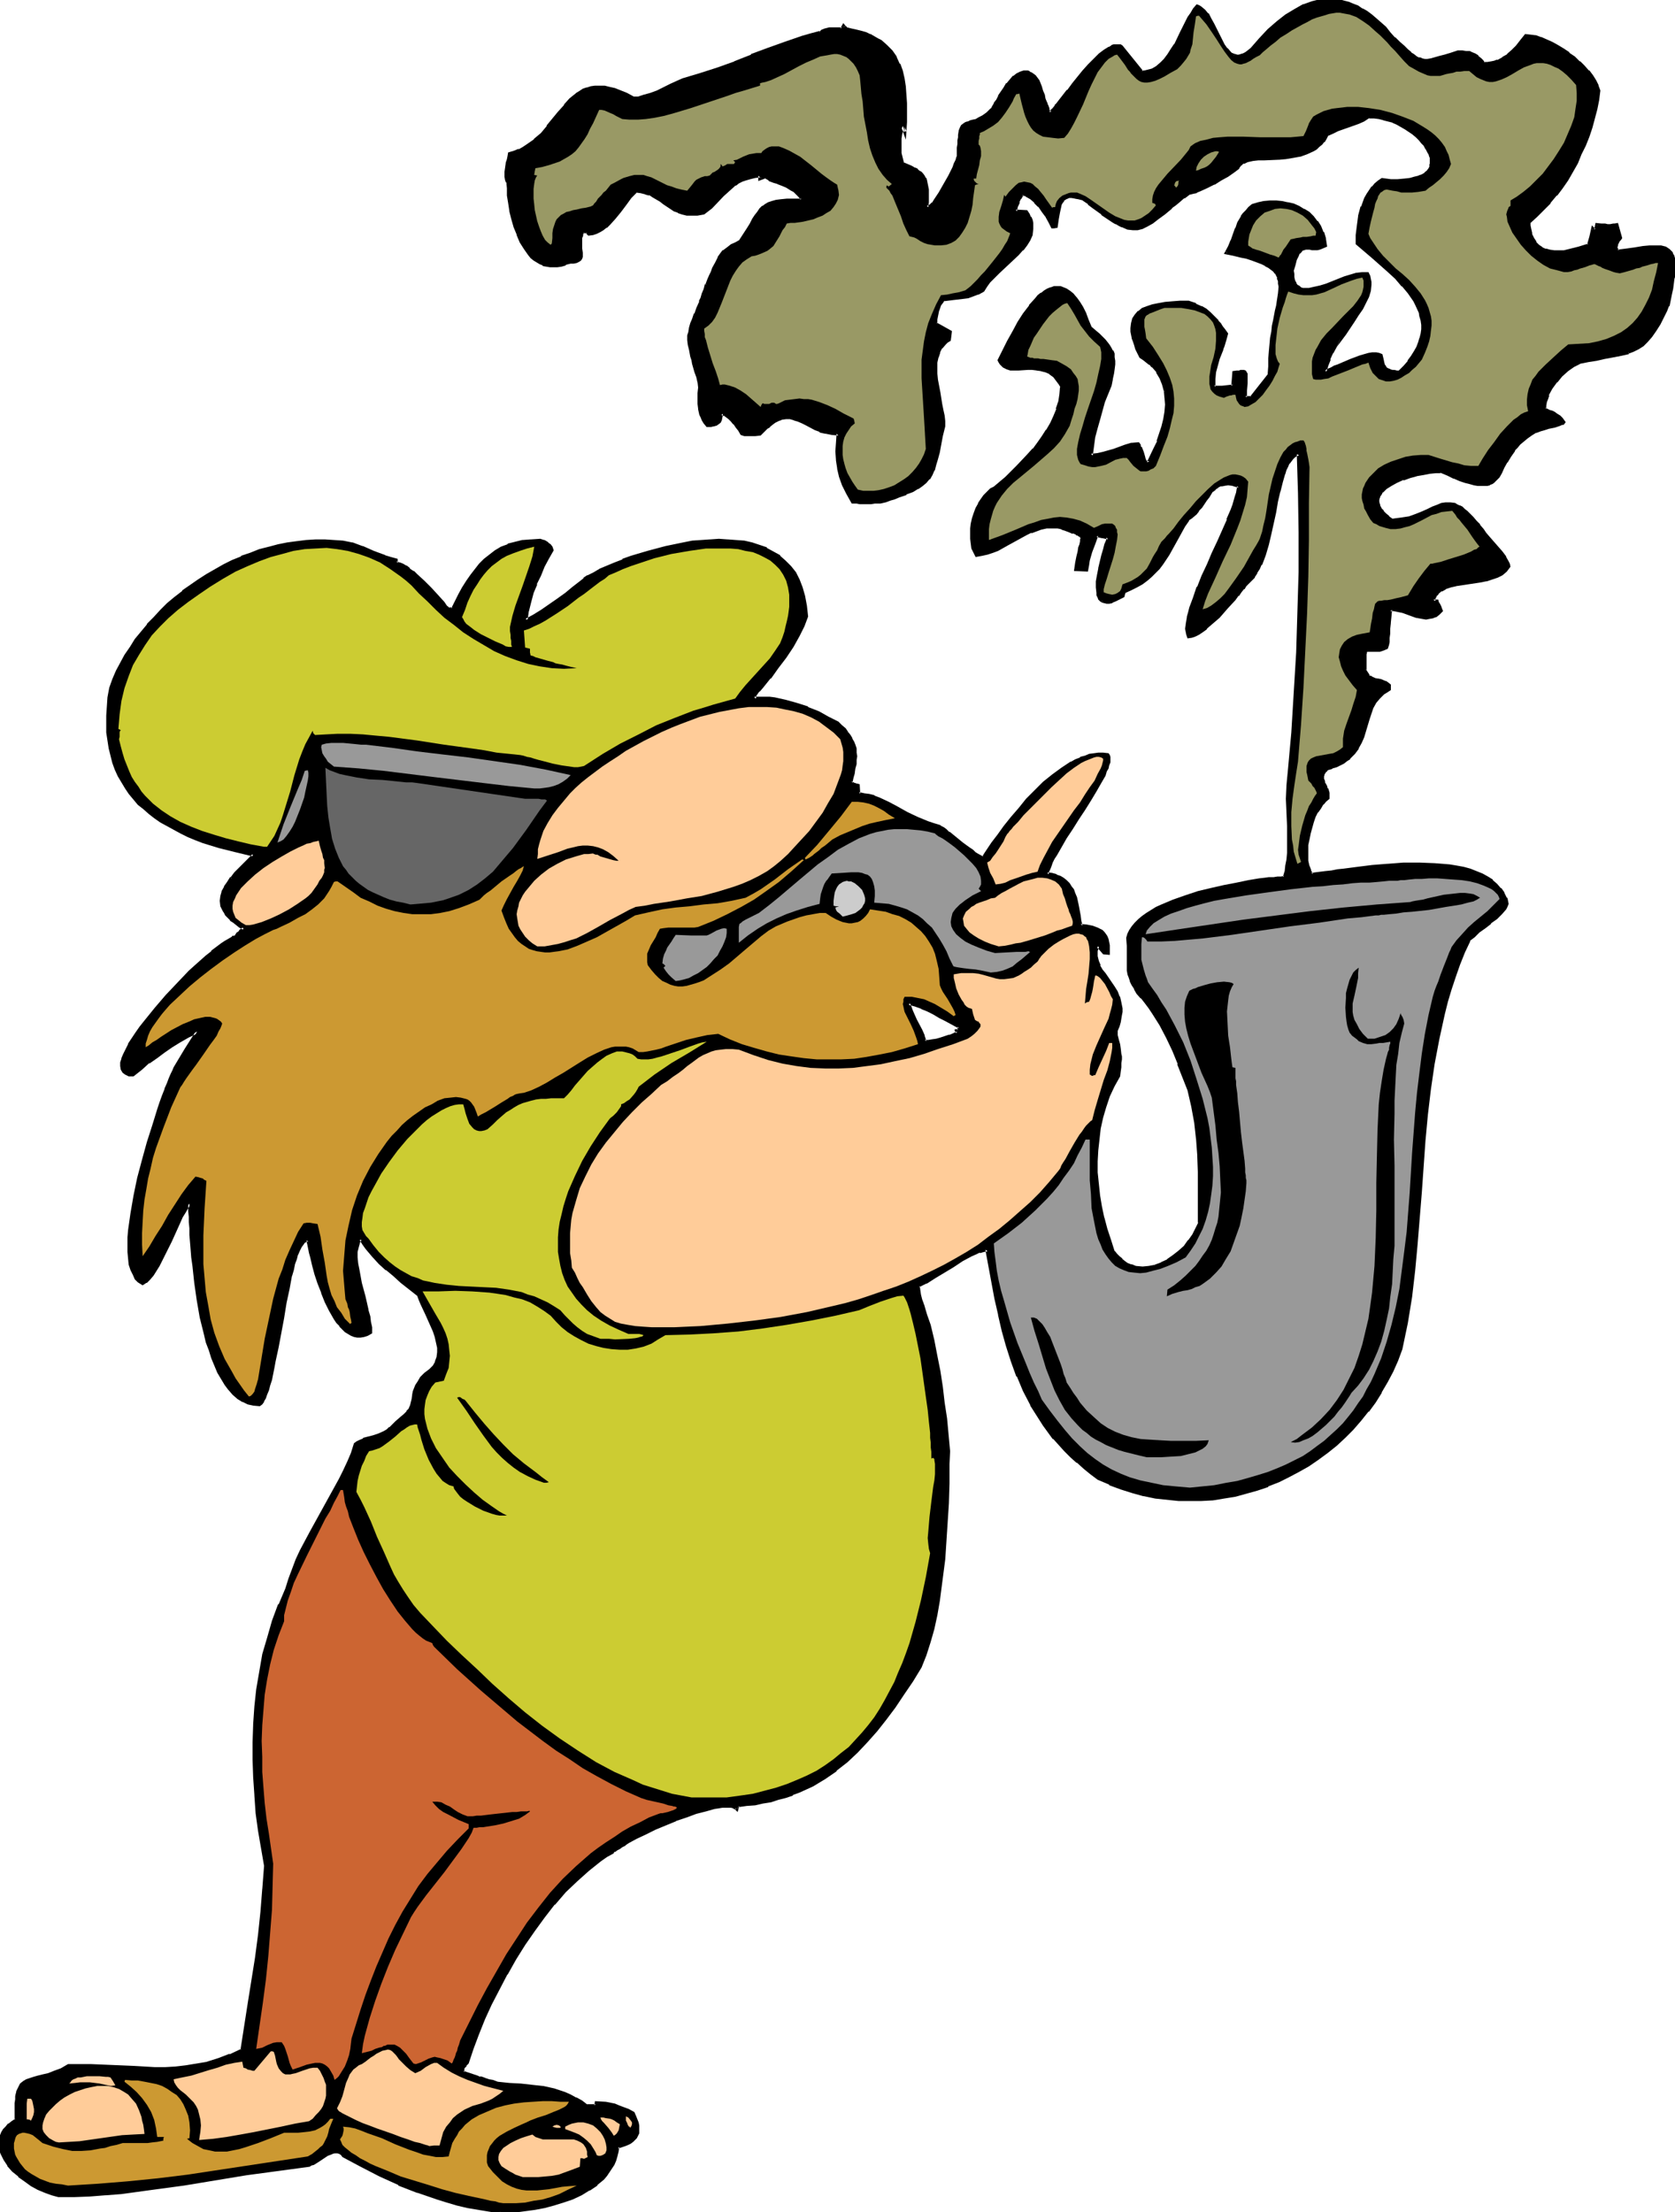 <svg xmlns="http://www.w3.org/2000/svg" fill-rule="evenodd" height="588.515" preserveAspectRatio="none" stroke-linecap="round" viewBox="0 0 2759 3642" width="445.782"><style>.brush1{fill:#000}.pen1{stroke:none}.brush2{fill:#cc9932}.brush3{fill:#fc9}.brush5{fill:#cccc32}.brush6{fill:#999}.brush9{fill:#999965}</style><path class="pen1 brush1" d="m1523 1714 6 1 7-1 7-1 7-2 14-5 7-3 6-3-1-2-1-1h2l2-1v-3l1-2-11-6-11-6-10-5-10-6-10-5-10-4-10-4-11-3 1 5 3 6 3 8 4 8 9 17 4 9 2 9zM824 3641l-18-2-18-3-17-4-17-4-17-4-16-5-33-11-31-13-31-14-30-16-31-16-2-3-3-3-3-1h-7l-4 1-7 4-16 10-7 5-4 1-3 2-52 6-51 8-104 16-52 8-51 6-26 3-25 1-26 1-25 1-11-3-11-4-12-5-11-7-11-7-10-8-9-8-8-9-6-9-5-10-2-5-1-5v-9l1-5 1-5 2-4 3-5 4-4 4-5 5-4 6-4v-22l1-6v-11l2-4v-4l3-6 3-5 4-4 5-3 5-2 7-1 7-2 8-2 9-3 10-4 11-4 11-6 19-1h19l36 2 35 2 34 1h17l17-1 18-1 17-3 18-4 18-5 19-7 19-9 13-77 11-75 5-38 5-38 3-37 2-39-5-28-5-29-3-29-3-30-2-29-1-29v-29l1-29 2-29 4-29 4-29 6-28 7-28 9-27 10-27 11-26 5-17 6-15 6-16 8-15 15-30 16-29 16-29 16-29 7-14 7-15 6-14 6-15 2-3 4-2 7-3 7-2 9-2 9-4 10-4 4-3 5-4 5-4 5-6 7-6 7-5 5-5 3-5 2-4 2-4 1-8 2-9 1-4 1-5 3-5 3-6 4-6 6-8 5-2 3-3 4-3 3-3 4-8 3-7v-17l-1-9-3-9-3-9-4-9-8-18-8-17-3-8-3-7-14-11-13-11-13-10-12-10-11-11-11-12-11-13-5-7-5-7-4 6-2 7-1 8v9l1 10 1 10 2 11 3 12 5 22 6 22 2 10 2 10 1 9 1 8-6 3-5 2-6 1h-5l-5-1-5-2-5-3-5-3-4-5-5-4-4-6-4-6-8-13-7-14-6-15-5-16-5-15-5-15-3-13-1-6-2-6-1-5-1-4v-4l-1-3-3 1-3 2-3 3-4 5-2 6-3 7-3 7-2 9-3 9-2 10-5 22-5 23-4 24-9 49-4 23-2 10-2 11-3 9-2 9-3 8-2 7-3 6-2 5-3 4-3 3-9-1-9-3-8-3-8-5-8-7-7-7-6-9-6-9-6-11-5-11-5-12-4-12-4-13-4-14-6-28-6-29-4-28-3-28-1-13-1-13-1-12-1-12-1-11-1-10v-18l-1-7v-6l-4 6-4 8-5 8-4 9-9 20-5 11-5 10-10 20-5 9-5 9-6 8-5 6-5 5-5 3-6-4-4-5-4-6-4-8-2-8-1-10-1-11-1-11 1-12 1-13 1-14 2-13 5-29 7-30 7-29 9-29 8-28 5-13 4-13 4-12 4-11 4-11 3-9 4-8 2-7 3-6 2-5 18-30 19-30-15 8-14 8-14 8-12 8-13 9-12 10-12 10-13 11h-4l-3-1-6-2-3-3-3-3v-11l1-7 3-7 4-8 5-8 5-10 6-9 8-10 7-10 17-21 18-20 19-20 19-20 10-9 18-16 8-7 9-7 7-6 7-4 6-4 5-3 5-2 2-3 2-2 1-2 3-1 2-3 4-2-6-4-6-4-5-4-4-4-4-3-4-4-2-4-2-4-3-7-1-8v-7l3-8 3-7 5-8 6-7 6-8 14-15 16-16-29-6-28-8-26-8-13-5-12-5-12-5-11-6-11-6-10-6-10-7-10-7-8-7-9-8-15-17-6-10-6-9-6-10-4-11-5-11-3-11-3-13-2-12-1-13-1-14v-14l1-14 2-16 2-16 5-13 6-14 7-13 7-13 9-13 8-12 10-13 10-12 10-12 11-11 12-11 12-10 12-10 13-10 13-9 14-9 14-8 14-7 14-8 15-6 15-6 15-5 15-4 15-4 16-4 15-2 15-2h16l15-1 15 1 15 2 15 2 8 3 9 3 18 8 19 8 9 3 10 2v5l5 1 5 3 5 2 6 4 6 5 6 5 11 11 12 12 11 12 10 11 5 5 4 5h6l13-24 6-11 6-10 7-10 7-10 7-8 8-8 8-7 9-7 10-5 11-5 12-4 12-3 14-1 15-1 6 2 5 3 2 1 2 3 2 3 2 5-7 13-7 13-7 15-6 14-5 15-5 15-3 15-3 15 13-7 13-7 13-9 14-10 13-10 13-10 12-10 6-5 6-4 10-5 10-6 12-5 12-5 13-5 13-5 28-9 29-8 30-6 14-2 15-2 15-1h28l14 1 13 2 13 3 12 3 12 5 11 6 10 7 10 7 8 9 7 10 7 12 5 13 4 14 3 16 1 16-2 8-3 8-4 8-4 8-11 18-11 17-13 18-12 16-13 15-6 7-5 6-2 7 8-1h9l8 1 9 1 18 3 18 5 18 7 17 8 17 8 15 8 6 6 6 5 4 5 4 5 3 6 3 5 2 5 1 6 1 6v12l-1 7-1 7-1 7-2 8-2 8 2 2 3 1 2 1h2l2 1 2 14 8 1 9 2 8 2 7 3 16 7 15 8 16 9 17 8 17 7 9 3 10 3 3 2 4 2 4 4 5 4 10 8 12 9 11 8 5 4 5 4 5 3 3 2 3 1 3 1 3-5 4-6 8-12 10-14 10-14 12-14 12-15 13-15 14-14 14-14 15-12 15-11 15-10 7-4 8-3 7-3 8-2 7-2 7-1h8l7 1 2 2 1 3v3l-1 4-1 5-2 5-2 5-3 6-6 13-8 14-9 15-10 15-10 16-10 15-10 15-4 8-5 7-8 14-3 6-3 6-2 6-3 5-1 5-1 4 8 1 7 2 6 2 5 3 5 4 4 4 3 5 3 5 3 6 2 7 4 14 3 15 1 8 1 9 10 1 9 1 8 3 7 4 3 3 2 3 3 4 1 4 2 4 1 6v12h-8l-5-6-5-6-1 5-1 4v8l1 8 3 8 4 7 5 7 10 14 5 7 4 8 4 8 3 9 1 10v11l-1 6-2 6-2 6-3 7 1 9 1 7 2 8 2 7 1 8v21l-1 7-2 8-9 16-7 17-6 18-5 17-4 18-3 18-2 19v37l1 18 2 19 4 19 4 18 5 19 5 18 7 18 4 6 4 4 5 4 4 4 5 3 5 2 5 2 5 1 11 1 10-1 11-2 10-4 11-5 9-7 10-7 8-9 8-9 7-10 5-10 5-10v-57l-1-27-1-28-1-27-4-27-4-27-6-26-17-44-9-21-10-22-11-20-12-19-6-9-6-9-7-8-7-8-4-7-4-6-2-6-3-7-1-5-1-5-1-11 1-20v-10l-2-12 2-7 3-6 4-6 5-5 5-6 7-5 7-5 7-5 9-4 8-5 19-8 20-7 21-6 21-6 21-5 21-4 20-3 18-3 8-1 8-1 7-1 6-1h11l3-10 2-10 1-10 1-11 1-22-1-22-1-45v-22l1-11 2-10 5-66 5-66 3-66 3-66 1-66 1-65-1-65-2-65-4 2-4 2-3 3-3 4-3 4-3 5-2 6-3 7-3 14-4 15-4 17-3 17-8 36-5 17-5 17-6 16-3 7-4 6-4 7-9 11-5 4-4 5-4 5-5 6-5 6-12 14-14 15-14 13-6 5-7 5-6 5-6 3-6 2h-5l-1-3-1-5v-11l1-6 1-7 2-7 2-8 6-16 7-18 7-18 9-19 8-19 9-19 8-18 8-18 6-16 3-8 3-7 2-7 1-6 2-6v-6l-9-2-8-1h-7l-5 1-6 3-4 3-4 4-4 4-4 5-3 6-4 5-4 6-4 6-5 5-6 6-7 4-6 11-12 20-5 9-10 17-10 16-5 7-6 7-7 6-7 6-8 6-8 5-10 5-11 5-1 3v3l-7 4-6 3-5 2-5 1h-8l-3-1-2-2-2-2-2-3-1-3-1-4-1-9 1-10 1-10 2-11 6-21 2-10 2-4 1-4 2-7 1-2 1-3-10-1-9-3-6 14-4 13-4 14-1 8-2 8h-18l2-12 1-9 2-9 2-6 1-6 1-4 1-3v-3l-1-2-1-3-3-1-4-2-5-2-7-2-9-3-4-2-6-2h-9l-10 1-9 2-8 2-8 3-8 4-31 17-16 8-8 4-9 3-8 2-10 1-3-6-2-6-2-8-1-7v-8l1-9 1-8 2-9 2-8 3-8 4-7 4-7 5-6 5-6 6-5 6-3 18-17 19-17 18-19 9-10 8-10 7-11 7-10 7-12 5-11 5-12 3-12 2-13 2-12-3-5-3-5-3-4-3-3-7-6-7-4-8-2-7-1h-16l-14 1h-7l-7-1-5-1-6-3-4-4-2-3-2-3 8-15 8-16 9-15 9-15 9-15 9-13 10-11 4-5 5-4 5-4 5-3 5-2 5-1 5-1 5 1 5 1 5 2 5 4 5 4 5 6 5 7 5 8 6 10 4 11 5 12 7 6 6 6 5 5 5 5 4 5 3 4 3 4 2 4 2 5 1 5 1 6-1 6-1 7-1 8-1 9-3 10-10 28-9 28-4 14-3 15-3 15-2 16 10-1 9-2 19-6 19-6 10-3 11-2 1 3 1 2 1 2 1 3 2 5 2 6 2 4 1 5 6 2 11-23 5-12 4-12 4-12 2-13 2-12 1-12v-12l-2-11-2-11-5-10-5-10-8-9-4-4-5-4-6-4-5-4-4-7-2-7-3-6-2-6-2-5-1-5v-18l3-8 3-6 5-5 7-5 7-3 9-3 10-2 10-1 12-1 13-1h13l7 2 5 2 9 4 8 4 7 5 6 7 6 7 3 4 4 5 4 5 4 6-2 10-4 11-1 5-2 5-4 10-4 11-3 11-1 12v13l3 1h12l17-3v-11l1-11h5l4-1h3l2-1h3l2 1 1 4 1 4v5l-1 6-1 12v11h5l5 1 30-39v-13l1-12 1-13 1-11 1-10 1-11 2-9 1-9 4-17 1-7 1-8 3-13v-16l-1-5-1-5-2-4-2-4-3-4-4-3-5-3-5-4-6-2-8-3-8-3-9-3-11-3-11-2-13-3 6-10 5-10 7-20 4-9 5-10 4-5 4-4 4-5 5-5 10-3 9-1 10-1h19l10 2 9 3 9 3 8 5 8 5 7 7 7 7 5 8 4 10 3 10 2 11-5 3-4 1-5 1h-18l-3 1-3 1-3 2-3 3-2 5-3 6-3 8-2 10v6l1 6 1 5 1 4 2 3 3 3 2 1 3 2 3 1 4 1h8l8-2 10-3 10-3 10-4 10-4 10-4 10-3 10-2 9-2h8l2 5 2 4v10l-1 9-3 10-4 10-5 10-7 10-7 10-15 21-14 21-6 10-5 11-4 10-2 11 2-1 3-2 5-2 5-2 6-3 7-3 14-6 15-5 7-2 7-2 7-1h10l4 2 1 6 1 6 2 4 2 4 4 3 5 2 3 1 4 1h9l8-8 7-8 6-9 4-7 5-8 2-8 3-7 1-8 1-7v-7l-1-7-1-7-2-7-6-13-3-6-9-13-10-12-11-12-12-12-27-23-26-22v-14l2-15 3-16 4-15 6-14 3-7 4-6 4-5 5-6 5-3 6-4 13 1h23l9-1 8-2 7-2 6-3 5-3 4-4 3-4 2-4 1-5v-4l-1-5-1-5-2-5-3-6-4-5-4-5-5-5-5-5-5-5-12-8-14-8-8-3-7-3-8-2-8-1-8-1-8-1-9 5-9 5-16 6-18 6-8 3-9 5-3 5-3 5-4 4-5 4-4 4-5 3-10 5-11 3-11 3-12 1-12 1-23 1-10 1-10 1-8 2-7 2-3 2-3 2-2 3-1 3-4 2-4 3-9 6-11 7-12 7-12 6-11 5-5 2-5 2-5 1-4 1-7 6-8 6-7 5-6 5-12 10-10 8-9 7-9 5-8 3-8 2-7 1-9-2-8-3-5-2-5-3-6-3-5-4-6-4-7-4-7-6-7-5-8-6-8-7-8-2-6-2h-10l-4 1-3 2-3 2-2 3-2 4-2 4-2 9-2 11-1 13h-7l-4-8-5-9-6-9-6-8-7-7-7-6-7-4-3-2h-4l-4 6-3 6-2 7-1 4-1 5h17l4 5 2 5 2 5 1 5 1 5v4l-2 9-3 9-5 8-6 8-8 8-16 15-16 14-8 8-7 7-6 8-4 7-8 5-8 3-9 2-7 2-17 2-16 1-6 9-3 9-2 4-1 6v5l-1 7 24 14-1 7v6l-4 2-4 4-6 6-4 8-3 8-1 8-1 10 1 9 1 10 3 21 4 20 2 9 1 10 1 8v8l-2 9-1 8-3 14-3 12-3 11-2 10-3 9-4 7-3 6-5 6-7 5-7 5-8 5-11 4-12 5-6 2-8 3-8 2-8 3h-15l-5 1h-5l-9-1h-12l-8-15-7-14-5-13-3-14-2-14v-28l2-15h-11l-10-2-9-3-8-3-15-8-6-3-7-3-7-3-6-1-7-1-7 2-4 1-4 2-4 2-5 3-4 4-5 4-5 4-5 6h-13l-4 1h-4l-5-1-5-1-3-6-4-6-4-5-4-5-4-4-5-3-4-3-4-1-1 6-1 4-3 4-2 2-3 2-4 1h-5l-5 1-4-5-3-5-2-5-2-4-2-9-1-8 1-18v-18l-3-9-2-7-2-8-3-7-1-6-2-6-2-10-1-9-1-8v-6l1-7 1-6 3-7 2-7 4-8 4-10 4-11 2-6 3-7 2-7 3-8 4-8 2-7 3-6 2-6 5-9 4-8 5-7 3-4 4-3 5-3 5-3 6-4 7-4 7-10 6-10 5-8 4-7 4-7 4-5 4-5 4-4 4-3 5-3 6-2 7-1 8-2h9l11-1h13l1-2-4-5-5-4-4-4-4-3-8-4-7-4-7-2-8-3-7-3-7-4-8 3v-5l-9 2-8 1-7 2-6 3-6 3-6 3-10 9-10 9-9 10-10 10-12 10-10 2h-18l-7-2-7-3-6-3-12-7-5-4-6-4-11-8-7-3-7-2-8-1-8-1-9 10-8 11-9 11-9 11-9 10-5 5-5 4-5 3-6 3-6 2-6 1-2-3-1-2h-6l-3 5-1 5-1 5v13l2 7v4l-1 3-1 2-1 3-2 1-4 1-4 1h-6l-8 3-6 2-7 2h-12l-5-1-6-2-5-2-5-3-5-3-4-4-4-4-7-10-6-11-6-12-4-13-4-13-3-13-2-13-2-12-1-12v-10l-2-2-1-2-1-6v-7l1-7 2-7 1-6 2-6v-4l9-2 7-3 7-4 7-4 12-9 11-11 10-11 19-24 9-11 10-10 10-9 5-3 6-3 6-3 7-2 6-1h8l8 1 8 1 8 3 10 3 10 4 10 6 5 1 4-1 10-2 11-4 11-4 23-11 10-5 9-4 29-8 29-10 28-10 27-11 27-11 28-10 28-9 15-4 15-4 4-3 3-2 5-1 4-1h9l5 1h6l3-6 2 3 2 3 9 1 8 2 8 2 7 3 7 2 12 7 5 3 10 8 8 9 7 10 5 11 4 11 3 12 2 14 2 13 1 14v16l-1 15-1 16-1-5-2-5-2 6-1 7-1 8-1 8v8l1 8 1 8 3 9 7 3 7 3 5 3 5 3 4 3 3 3 3 3 2 4 2 4 1 4v5l1 6v28h3l3-2 4-4 3-5 4-5 5-6 7-14 8-15 7-14 3-6 2-6 2-4 1-3v-20l1-6v-8l2-7 1-5 2-4 3-2 3-2 3-1 4-1 5-1 5-2 5-2 7-4 6-5 4-3 4-4 1-2 1-2 3-5 4-6 3-6 9-14 5-6 5-7 5-5 5-4 6-3 6-2 5 1 3 1 3 1 3 3 3 2 3 4 3 4 3 9 3 7 2 7 2 6 2 5 1 4 2 3 1 3v2l1 2 1 2 2 2 1-2 3-3 5-6 3-3 3-5 7-8 8-10 8-10 17-21 9-10 9-9 8-8 8-7 9-5 3-2 4-1 3-1h7l3 2 16 20 17 22 4-1h5l8-3 8-4 7-6 6-7 6-7 6-8 5-9 9-19 5-9 4-9 5-8 4-7 4-6 5-6 3 1 3 2 6 5 5 6 4 7 5 9 4 9 9 17 4 8 5 7 5 6 3 2 3 2 3 1h10l4-2 4-2 5-3 4-4 15-16 14-15 14-13 15-11 14-9 14-8 15-5 7-2 8-1h7l7-1 8 1 7 1 7 1 8 3 7 2 8 4 7 4 8 5 7 5 8 6 7 7 8 7 8 8 7 9 8 8 7 6 7 6 5 5 5 4 5 3 4 2 5 1 5 1h5l5-1 7-1 7-2 9-3 10-3 12-3h13l5 1 4 1 5 2 4 3 5 5 3 3 3 4 7-1 5-1 6-1 5-1 9-4 8-6 7-7 8-7 7-9 7-9h8l8 2 9 2 9 4 9 4 9 5 9 6 10 6 8 7 9 7 7 8 7 8 7 8 5 8 4 7 3 8-2 15-4 15-3 15-4 15-6 15-5 15-7 14-7 15-7 14-8 13-9 13-10 13-10 12-10 11-11 11-12 10v11l2 9 3 8 4 7 5 5 6 4 7 3 6 2 8 1h8l8-1 8-1 17-4 16-5 3-14 3-14 2 1 2 2 1-1 1-1v-5l1-2 8 1h22l3-1 7 21-2 3-2 2-3 5-1 3v3l1 3 2 4 15-3 14-2 13-2 11-1h9l9 1 7 2 5 3 5 4 1 3 2 4 1 3v4l1 5v5l-1 6v6l-1 7-1 8-2 8-1 8-2 10-3 10-4 8-4 8-3 7-3 7-7 11-7 9-7 8-7 7-7 5-8 4-8 3-9 3-9 2-11 2-11 2-12 2-14 3-14 3-11 5-10 7-10 9-8 10-8 11-6 11-2 6-1 6-1 5-1 6 8 4 4 1 4 2 4 3 4 3 4 4 4 5-1 1-3 1-3 2h-2l-3 1-4 1-5 2-5 1-6 2-7 2-8 2-8 5-7 5-6 5-5 5-5 5-4 6-8 10-5 9-5 9-5 8-4 8-5 5-2 3-3 2-4 1-3 1-5 1h-5l-5-1-7-1-6-1-8-3-9-3-10-3-10-5-12-5h-8l-10 1-11 2-11 2-11 4-11 3-11 5-9 5-8 5-7 6-2 3-3 3-1 4v11l2 4 2 4 4 5 3 4 6 5 6 4h8l7-1 13-3 12-4 10-4 9-3 8-4 8-4 7-2 7-2h7l7 2 3 1 4 2 4 2 4 3 5 4 4 5 5 5 5 5 6 7 6 8 2 3 2 3 6 7 7 8 7 8 7 8 6 8 4 8 2 3v4l-5 6-6 6-8 3-9 4-9 2-10 2-20 4-20 3-9 2-8 3-7 3-6 5-3 3-1 3-2 3-1 4h6l1 3 2 3 2 4 1 3 1 3-5 5-5 3-5 3-5 1h-11l-10-3-11-3-11-4-10-3-6-1h-5l-1 12v10l-1 10-1 8v7l-1 6-1 6-1 4-6 3-5 1h-5l-4 1-4-1h-9l-1 2-1 2v2l-1 5v22l2 4 2 2 2 3 1 2 4 3 5 1 5 1 6 2 6 2 4 2 4 3v6l-5 3-5 4-4 3-4 4-6 8-5 9-4 9-3 10-5 19-3 10-4 9-5 9-6 9-8 7-4 4-5 4-6 3-6 2-7 3-8 2-3 4-2 3-2 3v8l1 5 3 5 1 3 1 3 2 6 1 4v4l-5 4-5 6-4 6-5 7-4 8-3 9-6 19-2 9-1 10-1 9v9l1 9 2 8 2 8 4 6 6-1 8-1 9-1 9-2 10-1 10-2 23-3 24-2 26-3 26-1 26-1 25 1 13 1 12 2 11 2 11 2 11 3 10 3 10 4 9 5 7 5 8 6 6 7 5 8 4 8 3 9-2 4-2 4-7 7-8 8-9 8-10 7-9 7-9 8-8 7-8 19-8 20-8 20-6 21-6 20-5 21-10 41-7 41-6 42-5 42-4 43-6 85-7 86-5 42-5 43-7 43-8 43-7 19-8 18-9 17-10 17-10 16-12 16-11 14-13 15-14 13-14 13-14 12-15 11-16 11-16 9-17 9-17 8-17 7-18 6-18 6-18 4-18 4-19 2-18 2h-38l-19-2-19-3-19-4-19-5-18-6-19-7-18-9-12-8-12-9-11-9-10-10-10-10-10-10-9-10-8-11-8-10-7-11-14-23-12-23-10-24-9-24-9-26-7-25-6-26-6-27-5-26-9-54-6 1-7 2-6 3-7 3-15 8-15 10-16 9-15 9-14 9-6 3-6 3v7l1 7 3 8 2 9 6 17 5 16 6 26 5 25 5 25 4 26 4 26 3 26 5 54v21l-1 21v22l-1 22-2 46-4 46-2 23-3 23-4 23-4 23-5 22-6 21-6 22-8 20-14 23-15 21-14 21-15 20-15 19-16 19-16 16-17 16-18 15-18 13-21 12-10 5-11 5-11 4-11 4-12 4-13 3-13 3-12 2-14 2-14 1-1 4-1 3-2-2-4-2-3-1-5-1h-11l-6 1-6 2-15 3-16 5-16 6-17 6-34 14-16 8-15 7-13 7-6 3-5 4-5 3-4 2-3 3-3 2-10 6-10 7-20 16-20 17-18 19-19 20-17 21-16 23-16 23-15 24-14 24-13 25-13 25-11 24-10 25-9 24-9 24-2 3-3 4-2 3v2l1 3 17 7 6 1 4 2 4 1 5 1 6 2 7 2 7 2 20 2 18 2 19 1 18 3 18 4 9 2 9 4 9 3 9 5 10 5 9 7 14-1 1-4 16 1 14 3 8 2 7 3 8 4 8 4 3 6 2 5 1 5 1 5 1 4v4l-1 4-1 3-2 3-2 3-4 3-3 3-4 2-5 2-6 2-6 1-1 8-1 7-3 7-2 6-4 7-4 6-4 5-5 6-11 9-12 9-14 8-14 6-15 6-15 4-16 4-16 4-15 2-14 2-14 1h-13z"/><path class="pen1 brush1" d="m1522 1716 7 1h1l6-1 7-1h1l7-2 14-5 7-3 9-4-3-4v-1l-2 4 2-1h-1l4-1 1-4 1-4-13-7-11-6-10-5-10-6-9-5-10-4-1-1-10-4-15-4 1 10 3 6 4 8 4 8 8 17 4 9 4 10 4-2-3-9v-1l-4-9-9-17-4-9-3-7-2-6v1l-2-6-3 3 11 3 11 4h-1l10 4 10 5 10 6 10 5 11 6 11 6-1-3-1 3-1 3 2-2h-2l-4 1 2 5 1 1 1-3-6 3-7 3 1-1-15 5-7 2-7 1-6 1h-6l3 2-4 2zM824 3639l-18-3-18-3-17-3h1l-17-4-17-5-17-5-32-11-31-12-31-14-30-16-30-16h1l-3-3-4-3-3-1-4-1-4 1-4 1-8 4h-1l-15 10-8 5h1l-4 1-3 1-51 7-52 7-103 17-52 7-51 7-26 2-25 2-26 1H97l-10-3-11-4v1l-12-6-11-6h1l-11-7-10-8v1l-9-9-8-9-6-9-5-9h1l-2-5v1l-1-5-1-5v1-5l1-5v1l2-5H4l2-4 3-5 3-4 5-4h-1l6-4 7-5v-29l1-6v1-5l1-4v-1l1-4-1 1 3-6 3-5v1l4-4h-1l5-2h-1l6-2 7-2 7-2 8-2 9-2 10-4 11-5 12-6h-2 38l71 3 34 2h17l17-1h1l17-2 18-3 18-3 18-6 19-7 20-9 13-78 12-76 5-37 4-38 4-38 2-39-5-29-5-28-4-30-2-29-2-29-1-29v-29l1-29 2-29 3-29 5-28 6-29v1l7-28 8-28 10-27v1l11-26 1-1 5-16 6-16-1 1 7-16 7-15 15-29 16-30 16-29 16-29 7-14 7-15 6-14 1-1 5-15-1 1 3-2 3-2 7-3v1l7-3 9-2 9-3 10-5 5-3 4-3 1-1 5-5 4-5 8-6 6-5 5-6 4-4 2-5 2-5 2-8 1-8 1-4 2-5h-1l3-5 3-6 4-6 6-7v1l4-3 4-3 4-3 3-4 4-8 3-7 1-9v-9l-2-9-2-9-3-10h-1l-4-9-8-18-8-17-3-8-3-7-14-12-14-11-12-10-12-10-12-11-11-11-10-13-5-7-7-11-6 9-2 8-2 9v9l1 10 2 11 2 10 2 12 6 23 5 22v-1l5-1-5-22-6-22-2-11-2-11-2-10-1-10v-9l2-8 2-7-1 1 4-6h-4l5 8 5 7 11 13 11 12 11 10h1l12 10 12 11 14 11 14 11-1-1 3 8 3 7 8 17 8 18 4 9 3 9 2 9 2 9v-1 9-1l-1 8-3 8 1-1-4 7-3 3-3 3-4 3-4 3-7 7-4 7-4 6-2 5-2 5-1 5-1 8-2 8-1 4v-1l-2 5-4 4h1l-5 5-6 5-8 7-5 5-5 5v-1l-4 4-5 3-9 4-9 3-8 2-8 2v1l-7 3-4 2-4 3-5 16-6 14-7 15-7 14-16 29-16 29-16 29-16 30-7 15-6 16-6 16-5 16-11 26h-1l-10 27-8 28-8 27-5 29-5 29-3 28-2 29v1l-1 29v29l1 29 2 29v1l2 29 4 29 5 29 5 29v-1l-3 39v-1l-3 38-4 38-5 38-12 75-12 77 1-2-19 9v-1l-18 7-19 6h1l-18 3-18 3-17 2-17 1h-17l-34-2-71-3h-38l-12 7-11 4-10 4-9 2-8 2-7 2-6 2-6 2-5 3-5 4-3 6-3 6-1 5v-1l-1 5v5l-1 6v28l1-2-6 4-5 4h-1l-4 5-4 4-3 5-2 5-2 5-1 5v6l1 5 1 5 2 5 5 10 6 9v1l8 9 10 8v1l10 7 11 8 11 6 12 5 11 4 11 3h26l26-1 25-2h1l26-2 51-7 52-7 103-17 52-7 52-7 3-2 4-1 8-5 15-10 8-3h-1l4-1h6-1l3 1 3 2-1-1 3 4 30 16 31 16 31 14v1l31 12h1l32 11 16 5 17 5 17 4 18 3 18 3 18 3v-5z"/><path class="pen1 brush1" d="m602 2157 3 11 1 9 2 9v8l2-3-6 4-6 2 1-1-5 1h-5l-5-1-5-2 1 1-5-3-4-3-4-4-5-5-4-5-4-6-8-13-6-14-7-15h1l-6-16-5-15-4-15-3-13-2-6-1-6-1-4-1-5-1-3v-6l-7 1-4 3-3 4-4 5-3 6-2 6-1 1-2 7-3 9-2 9-3 10v1l-4 21-5 23-4 25-9 48-5 23-2 11-2 10-2 9-3 9-2 8-3 7h1l-3 6-2 5-3 4v-1l-3 3 2-1-9-1h1l-9-2-8-3-8-5-7-6-7-8h1l-7-8-6-10v1l-5-11-6-11 1 1-5-13-4-12-5-13-3-14-7-28v1l-5-29-4-28-3-28-2-13-1-13-1-13v1l-1-12v-11l-1-11v1-9l-1-9v-7l-1-13-8 12-4 7v1l-5 8-4 9-10 20-4 11-5 10-10 20-5 9-5 9-6 7-5 7 1-1-6 5h1l-5 3h2l-5-4v1l-5-5h1l-4-7v1l-3-8v1l-3-9-1-9-1-11v-23l1-13 2-13 2-14 5-29v1l6-30 8-30 8-29 9-28 4-13 4-12 4-12 4-11 4-11v1l4-10 3-8 3-7 2-6 2-5 18-29 24-38-24 12-13 8h-1l-13 8-13 8-12 9-12 10-13 10-13 11 2-1h-4 1-3l-6-2 1 1-4-3h1l-3-4 1 1-1-5v-5l2-6 2-7 4-8 5-8 5-9 6-10 8-9 7-10 17-21 18-21 19-20 19-19 10-9 18-16h-1l9-8v1l8-7 8-5 6-5 6-4 5-3 5-2 3-3 2-2 1-2 2-2v1l3-2 7-5-10-7-5-3-5-4-5-4v1l-4-4-3-4 1 1-3-4-2-4v1l-3-8v1l-1-8v1l1-8v1l2-8 3-7 5-7 6-8-1 1-3-4h-1l-5 8-5 7v1l-4 7v1l-2 7-1 8 1 9 4 8 2 3 2 4 1 1 3 3 4 4v1l5 3 5 4 5 4 7 4v-5l-4 3-3 2v1l-2 2-2 1-2 3-2 3 1-1-5 1v1l-5 3-7 4-6 4-8 6-8 6v1l-9 7-18 16-10 9-19 20-19 20-18 21-17 21-8 10-7 10-6 9-6 9v1l-4 8-4 8-3 7v1l-2 6v6l1 6 3 5 4 3 6 3h8l14-11 12-11v1l13-9 12-9 13-9 13-8 14-8 15-7-3-4-19 30-18 30-2 5-3 6-3 7-3 8-4 9v1l-4 10-4 11-4 12-4 13-4 13-9 28-8 29-8 30-6 29-5 29-2 14-2 14-1 12v24l1 11 1 10 3 9 4 8 3 7 5 5 8 5 6-4h1l5-5 6-7 5-8 5-8 5-10 10-20 5-10 5-11 9-20 4-9 5-8 4-7 4-6-4-2v13l1 9v9l1 10v11l1 12 1 12 1 13 2 14 3 28 4 28 5 29 7 28 3 13 5 13 4 13 5 12 5 12 6 10 6 10 6 8 1 1 6 7 8 7 8 5h1l8 4 9 2 11 1 4-3 3-4v-1l3-5 2-6 3-7 2-8 3-9 2-10 2-10 2-11 5-23 9-48 4-25 5-23 4-22v1l3-10 2-10 3-8 2-8v1l3-7 3-6 3-4 2-3 4-2h-1 3l-3-2v2l1 4 1 5 1 5 1 5 2 7 3 13 4 15 5 15 6 15v1l6 15 7 14 8 14 4 6 5 5v1l4 4 5 5 5 3 5 3 5 2 5 1h6l6-1 6-2 7-4v-10l-2-9-1-9-3-10v-1l-5 1z"/><path class="pen1 brush1" d="m383 1448 7-8 14-15 18-19-33-8-27-7-27-8-12-5-12-5-11-5-12-6-11-6h1l-11-6-10-7-9-7-9-7-8-8-15-17-6-9-6-10-6-10-4-10-4-11-3-11-3-12-2-13-2-12v-28 1l1-15 1-15 3-16 5-14-1 1 7-14 6-13 8-13 8-13 8-12 10-13 9-11 11-12 11-11 12-11 12-11h-1l13-10v1l13-10 13-9 14-8 14-9h-1l14-7 14-7 15-7 15-5 15-6 15-4 15-4 15-3 15-2 16-2h-1l16-1h15l15 1 15 1 14 3 8 3 9 3 18 8 18 7h1l10 3 9 2-2-2v6l7 3-1-1 6 3 5 3 6 3 5 5 6 5 12 11 11 12 11 12 10 11 5 5 5 5h8l14-25 6-11v1l6-11 7-10 7-9 7-8 8-8 8-7 9-7h-1l10-5 11-5 11-3 13-3h-1l14-1 15-1h-1l6 2h-1l5 2 3 2-1-1 2 3v-1l2 4 2 4v-2l-7 13-7 13-7 15-6 14-6 15-4 15-4 15-3 20 17-8 13-8 14-9 13-10 14-10 12-10 13-10 5-5v1l6-5 10-5 11-5 11-5 13-6 12-5v1l13-6 28-8 29-8 29-6 15-3 14-1 15-1 14-1 14 1 14 1 13 1 12 3 13 4h-1l12 5v-1l11 6h-1l11 7v-1l9 8 8 9 7 10 7 11h-1l5 13 4 14v-1l3 16 2 17v-1l-3 7-3 8h1l-4 8-5 8-10 18v-1l-12 18-12 17-13 17h1l-12 15v-1l-7 7v1l-5 6-2 10h11-1 17l8 1 18 4 18 5 18 6 17 8 17 8 15 9v-1l6 6 5 5v-1l4 6 4-3-4-6-6-5-6-6-16-8-16-9-18-7v-1l-19-6-18-5-18-4-8-1h-26l3 4 1-7v1l5-7v1l6-7 12-15h1l12-17 13-17 12-18 10-18 4-8 4-8 3-8 3-8-2-18-3-16-4-14-5-13-6-12-8-10-9-9-9-8v-1l-11-6-11-6v-1l-12-4-12-4-13-3-14-1-13-1h-1l-14-1-14 1h-1l-14 1-15 1-15 3-29 6-30 8-27 8-14 5v1l-13 5-12 5-12 5-10 6-10 5h-1l-6 4v1l-5 4-13 10-12 10-14 10-13 9-13 9-13 8-13 7 4 2 2-15v1l4-16 4-15 6-14h-1l7-14 6-15 7-13 8-14-2-6-3-4-3-2-2-2-5-3h-1l-6-2-15 1h-1l-13 1h-1l-12 3-12 3v1l-11 4-10 6-9 7-9 7-8 8-7 9-7 9-7 10-7 11-6 11-12 24 2-2h-6l2 1-5-4-4-6-10-11-11-12-12-12-12-11-5-5h-1l-6-4v-1l-5-4h-1l-5-3-5-2h-1l-5-2 2 3v-7l-11-3-10-3h1l-19-7-18-8h-1l-8-3-8-3h-1l-15-3-15-1-15-1h-15l-16 1-16 2-15 2-15 3-15 4-16 4-15 6-15 5v1l-15 6-14 7-14 8-14 8-14 9-13 9-13 9v1l-13 10-12 10-11 11-11 12-11 11v1l-10 12-10 12-8 13-9 13-7 13-7 13-6 14-5 14-3 16-1 15-1 15v28l2 13 2 13 3 12 3 12 4 11 5 11 6 10 6 10 6 9 15 18 9 7 9 8 9 7 10 7 11 6 11 6 11 6 12 6 12 5 13 5 26 8 28 7 29 7-1-4-15 15-15 15-6 8 3 4z"/><path class="pen1 brush1" d="m1393 1208 4 5 3 5 3 5-1-1 2 6 2 5v6l1 6-1 6v6l-2 7-1 7-2 8-2 10 4 3 3 1 2 1h1l2 1h-1l3 1-2-3 2 16 10 2 8 1 8 3v-1l7 3 16 7 15 8 16 9 16 8 18 7v1l10 3 9 2 3 2 3 2 4 4v-1l5 4v1l11 8 11 9 11 8 6 4 4 4 5 3 4 2 4 2h4l4-6 4-6 8-12 10-13 10-14 12-15 12-15v1l13-15 14-15 14-13 14-12 15-11 15-10 7-4 8-3h-1l8-2 7-3 8-1 7-1h-1 15l-2-1 1 2 1 2v7l-2 4-1 5-2 5-3 6-6 13-8 14-9 14-10 16-10 15-10 16-10 15-4 7-5 8-8 13v1l-3 6-3 6-3 5-2 6-2 5-1 7 10 2 7 1h-1l7 2 5 3 4 4 4 4v-1l3 6 3 5 3 5h-1l3 6 3 14 3 15 1 9 2 10 11 1 10 2h-1l8 3v-1l7 4h-1l3 3 3 3-1-1 2 4 2 4 1 4 1 5v12l3-2h-8l2 1-5-7-8-9-3 9-1 4v10l2 8 3 8 4 7 5 7 15 22 4 8v-1l4 9v-1l2 9 2 9v6l-1 5-1 5-1 6-3 6-2 7v10l2 8 2 7 1 7 1 8 1 5v-1 5l-1 6v6l-1 7-1 8v-1l-9 16-7 17-1 1-6 17-5 18-4 18-2 18-2 18v1l-1 18v19l2 19 2 18 3 19 4 18v1l5 18 6 19 7 18 4 6 4 5 5 4 5 4 5 3 5 2v1l5 1h1l5 2 10 1h1l10-1h1l10-2-1-5h1l-11 2-10 1-11-1-5-2h1l-5-1-5-2-4-3-5-4h1l-5-4-4-4-4-5v1l-6-19-6-18-5-19v1l-4-19-3-18-2-19-2-19v1-19l1-18 2-18 2-18 4-18 5-17 6-18 8-17 9-16 1-8 1-7v-7l1-6v-5l-1-4-1-9-1-7-2-7-2-8v1-9 1l3-7 2-7 1-6 1-6 1-5v-6l-2-10-2-9-1-1-3-8-5-8-15-22-5-6-4-7h1l-3-7-2-8v-8l1-4 2-4-5 1 5 5 6 7 11 1v-16l-1-5-1-5-2-5-2-3-3-4-3-3-8-4-8-3-10-2-10-1 3 3-2-9-1-8-3-16-3-14-3-7-2-6-4-5-3-5-5-5-5-4-5-3-6-2-1-1-7-2-8-1 2 4 1-5 2-4 2-5 2-6 3-6 4-6 8-14 4-7 4-7 10-15 10-16 10-15 10-16 9-15 8-14 7-12 2-7 3-5 1-5 2-5v-9l-1-3-2-3-9-1h-8l-7 1-8 1-7 3-8 2v1l-8 3-7 4h-1l-15 10-15 11-15 12-14 14-14 14-12 15-13 15-12 15-10 14-10 13-8 12-4 6-3 5 2-1h-2l-3-1h1l-4-2-5-3-4-4-6-4-11-8-11-9-11-9v1l-4-4-1-1-4-3-4-2-3-2-10-3-9-3-17-7-17-8-16-9-15-8-15-7-8-3-1-1-8-2-8-1-9-2 2 3-1-16-4-1h-1l-2-1h1-3 1l-2-1-3-2 1 3 2-9 2-7v-1l1-7 2-7v-7l1-6-1-6v-7l-2-6-2-5-3-5v-1l-3-5-4-5-4 3z"/><path class="pen1 brush1" d="M1903 2087h1l10-4v-1l11-5 10-7 9-8h1l8-8 8-9v-1l7-9v-1l6-10 4-11v-84l-1-28-2-27-3-27-4-27-7-27-17-44-9-21-10-22-11-20-11-20-6-9-7-8-7-9-7-7-4-7-4-6-2-6-2-6-2-6v1l-1-6v1-42l-1-12v1l2-6h-1l4-6v1l3-6 5-6 5-5 6-5 7-5 8-5h-1l9-4 8-5 19-7h-1l21-7 21-7 21-5 21-5 20-4 20-4 18-3 8-1 8-1h7l7-1h-1 7l6-1 4-11v-1l1-9 2-11 1-11v-44l-2-45 1-22 1-10 1-10 6-66v-1l4-66 4-66 2-66 2-66v-65l-1-65-2-68-7 3-4 2-4 3v1l-3 4-3 4-3 5-2 6h-1l-2 7-4 14-4 15v1l-4 16-3 18-8 35-4 18-5 16-6 16-4 7-3 6-4 6-9 11-5 4-4 5h1l-5 5-5 7h1l-6 6-12 14-14 14-13 13-7 6v-1l-7 5-6 5h1l-7 2-5 3 1-1-5 1 3 2-1-4-1-4-1-5 1-6 1-6 1-7v1l2-8 2-7 6-17v1l6-18 8-18 8-19 8-19 9-19 8-18 8-18 7-16 3-8 2-8 2-6 2-7 1-6 1-7-11-4h-1l-8-1-7 1-6 1-6 3-5 3-4 4-4 5-4 5-3 5-4 6-4 6-4 5-5 5-6 6v-1l-6 5-7 12-12 20-5 9-10 17-10 16-5 7v-1l-6 7-6 6-7 6-8 6-9 5h1l-10 5-12 6-1 4-1 3 2-2-7 4-6 3-5 2h1l-5 1h-4l-3-1-3-1 1 1-3-2v6l4 1 4 1h4l5-1 1-1 5-2 6-3 8-4 1-4 1-3-2 1 11-5 10-5 9-5 8-6 7-6 7-7 6-6 6-8 10-15 10-18 5-9 11-20 7-10h-1l6-4 1-1 6-5 4-5v-1l5-5 4-6 4-6 4-5 3-5 3-5v1l5-4h-1l5-3h-1l6-3-1 1 6-1h-1l7-1 8 1h-1l10 3-2-3-1 5-1 6-2 6-2 7-2 7-3 8-7 16h1l-8 18-8 18-9 19-8 19-9 19-7 18h-1l-6 18-6 16-2 8-2 7v1l-1 6-1 6v1l-1 6 1 5 1 5 2 6 7-1 6-2 6-3 6-4 7-5v-1l7-6 14-12 13-15 13-14 5-7h1l4-6 4-5h1l3-5-1 1 5-5 10-10v-1l4-6v-1l4-6 3-7h1l6-16 5-17 4-17 8-36 3-18 4-17v1l4-16 4-14v1l2-7 3-6 2-5v1l3-4 3-4 3-3 3-2 4-1-4-3 2 65 1 65v65l-2 66-2 66-4 66-4 66-6 66-1 10-1 11-1 22 2 45v44l-1 11-2 10-1 10v-1l-3 10 2-2-5 1h-6l-6 1h-8l-7 1-9 1-18 3-19 4-21 4-22 5-21 5-21 7-20 7-19 8-9 4-8 5-8 5-7 5-6 5-6 6-5 6-4 6-3 6-2 7 1 13v41l1 5v1l2 5 2 6v1l3 6 4 6v1l4 7 7 8v-1l7 9 6 8 6 9 12 19 11 21 10 21 9 22h-1l17 43 6 26 5 27 3 27v-1l2 27 1 28v84l1-1-5 10-5 10-7 10v-1l-7 10-9 8-9 7-10 7h1l-11 5h1l-11 4 1 5z"/><path class="pen1 brush1" d="M1815 986h1l-3-2 1 1-2-3-1-3v-4l-1-8v-10 1l2-11 2-11v1l5-22 3-9 1-5 2-3 2-7v-3l2-4-13-3h1l-12-2-6 15-5 14-4 14-1 7-2 9 3-2-18-1 3 3 1-11 2-10 2-8 1-6 2-6 1-5v-3l1-4-2-3-2-2-3-3-4-1-5-2-7-3-9-3h1l-5-2-6-1h-20l-9 2-8 3h-1l-8 3-8 4-31 17-16 8-8 3-8 3-9 2-9 2 3 1-4-6h1l-3-6-1-7-1-8v1-17 1l1-9 2-8 3-8h-1l4-8 3-7 5-7 4-6 5-5 6-5-1 1 6-4 19-17 19-17 18-19 8-10 9-11 8-10 6-11 7-12 5-11 5-12 4-12v-1l2-12 1-13-3-6v-1l-3-4-3-4v-1l-4-3-7-5v-1l-7-4-8-2-8-1-8-1h-8l-15 1h1-13l-6-2 1 1-6-3h1l-4-4-2-2-2-3v2l8-15 8-16 9-15 9-15 9-14 9-13 9-11 5-5 5-4 5-4h-1l5-2 5-3v1l5-2h5-1 5l5 2-1-1 5 3 5 3 5 4 5 6-1-1 5 8 5 8v-1l5 10 5 11 5 13 7 6 6 6 5 5 5 5 4 4 3 4 3 5v-1l2 5 2 4v-1 6l1 5v6l-1 7-1 8-2 9v-1l-2 10-11 28-8 28-4 15-4 15-2 15-3 19 13-2 10-2 19-5 19-7 10-3h-1l11-1-2-1 1 2 1 2 1 2 1 3 2 5 2 6 1 4 2 5 9 4 12-25 5-12 4-13 4-12 3-12 2-13 1-11v-1l-1-12-1-11-5 1v-1l1 12v-1l1 12-1 12-2 12-3 12-4 12-4 12h1l-6 12-11 23 4-1-6-3 2 2-2-4-1-4-2-7-2-5-1-3h-1l-1-2v-2l-3-4-12 1h-1l-10 3-19 7-18 5-9 2-10 1 3 3 2-15 2-15 4-15 4-14 8-29 11-27 2-10v-1l2-9 1-7 1-8v-6l-1-6v-6l-2-5h-1l-2-4-3-5-3-4-4-5-5-5-5-5-6-5-7-6-5-12-4-11-5-10-5-8-5-7-1-1-5-6-5-4-6-4-5-2-5-2h-11l-5 2h-1l-5 2-5 3-5 4h-1l-5 4-4 5-10 11v1l-10 13-9 14-8 15-9 16-8 16-8 16 2 4 2 3 5 5 6 3 6 2h14l15-1h-1 8l8 1h-1l8 1h-1l8 2 7 3h-1l7 5 3 4 3 4 3 4 3 5-1-1-1 12-2 13v-1l-4 12h1l-5 12-5 11-7 12v-1l-7 11-7 10-8 11v-1l-9 10-18 19-18 18-19 16-6 3-5 5-6 6-5 7-4 6v1l-4 7-3 8-3 9-2 9-1 8v17l1 8 1 8 3 6 4 8 11-2 9-2 9-3 8-3 16-9 31-17 8-4v1l8-3 8-3 9-2h18l5 1 4 2h1l8 3 7 3v-1l5 2v1l4 1h-1l3 2v-1l1 2 1 2v-2l-1 3v3l-1 5-2 5-1 7-2 8-2 10-2 14 23 1 2-11 1-7 4-14 5-13 5-14-3 2 9 2h1l9 2-2-3-1 2v2l-3 7-1 4-1 4-3 10-5 21v1l-2 10-2 11v10l1 9v4l2 4 1 3 3 3 3 2v-6z"/><path class="pen1 brush1" d="M1922 643v-1l-3-10v-1l-5-10-5-11-8-9-4-4-1-1-5-4-5-3-6-4 1 1-3-7-3-7-3-6 1 1-2-6-2-6v1l-1-6-1-5v-4l1-8 2-7 3-6v1l5-5 6-5 7-3v1l8-3 10-2 11-2 12-1h-1l13-1h13l6 2 5 2 9 4 7 4 7 6v-1l6 7 6 7v-1l3 5 4 5 4 5 4 6v-3l-3 11-3 10-2 5 1-1-3 6-4 11-3 10-3 11v1l-1 12v15l5 1h12l19-2 1-14 1-11-3 3 5-1h4l3-1h5-1 2l-2-1 2 3v5-1 11-1l-1 12v15h13l31-40 1-14v-12l1-12 1-11 1-11 2-10 1-10 2-9 3-17 2-7 1-7 2-13v-1l1-11v-6l-1-4v-1l-2-4v-1l-2-4-2-4-4-4-3-4h-1l-4-4-6-3-6-3h-1l-7-3-8-3-10-3-10-2-12-3-13-2 2 3 6-10 5-10 7-20 4-9 5-10 4-4h-1l4-5 5-4 5-5-1 1 9-3 9-2 10-1h10-1l10 1 10 2h-1l10 2h-1l9 3 8 5 8 5 7 6 6 8h-1l6 8v-1l4 10v-1l3 11v-1l2 12 1-3-5 3 1-1-5 2-4 1h-8l-3-1h-8l-3 1-4 2-3 2-3 4-2 5-3 6h-1l-2 8-3 11 1 6v7l1 4 2 4v1l2 3 3 3 3 3 3 1 4 2h12l9-2 9-2 10-3h1l10-4h-1l11-4 10-4 10-3 10-3h-1l10-1h-1 8l-2-1 2 4 1 4 1 4v5-1l-1 10-3 9-4 10-5 10v-1l-7 10-7 11-15 21-10 23 15-20 14-21 7-11 7-10 5-10 5-10 3-10 1-10v-5l-1-5-1-5-3-6h-10l-9 1h-1l-10 3-10 3-10 4-10 4-10 4-10 3-9 2-9 2h1-11l-3-1-2-2-3-2v1l-2-3v1l-1-4v1l-2-4-1-5v1-6l-1-6v1l3-10 2-8 3-6 2-5v1l3-3 2-3-1 1 3-1 3-1h6l4 1h9l4-1 5-2 7-3-2-13v-1l-3-10h-1l-4-10-5-8h-1l-6-8-7-7-8-5h-1l-8-5-9-4-9-2h-1l-9-2-10-1h-10l-11 1-9 2-10 3-6 5-4 5-4 4-1 1-3 4v1l-6 10-3 9-1 1-7 20v-1l-4 10-7 13 15 3 12 3 10 2 9 3 8 3 8 3 6 3h-1l6 3 4 3 4 3 3 4v-1l2 4 2 4h-1l2 5v-1 5l1 5-1 11-2 13-1 7-2 8-3 16-2 9-1 10-2 10-1 11-1 11-1 12v13l-1 13 1-1-30 38 2-1h-10l3 2v-11l1-12v-16l-3-5-3-1h-6l-2 1h-4l-7 1-1 13-1 11 3-2-18 2h1-12 1l-3-1 2 3v-13l1-11 3-11 3-11 4-10 2-5v-1l2-5 3-10 3-11-5-7-4-5-3-5-4-4v-1l-7-7-6-6-7-6-7-4h-1l-9-4v-1l-6-2-6-2h-14l-13 1-12 1-11 2-10 2-9 3-8 3-6 5h-1l-5 6-4 6-2 8-1 8v6l1 5 1 5v1l2 5 2 6 2 7 3 6 4 8 6 4 5 4 5 4v-1l4 5v-1l8 9h-1l6 10 4 10 3 11 5-1z"/><path class="pen1 brush1" d="m2212 548-14 20-6 11-5 11h-1l-3 11-4 15 7-3 3-2 5-2 5-2 6-3 7-3 14-6v1l15-6 7-2 7-2 6-1h5l5 1-1-1 4 2-1-2 1 7 1 5v1l2 4 3 5 3 3 6 3 3 1h5l3 1h1l6-1 9-8v-1l6-8h1l6-8 4-8 5-8 3-8 2-7v-1l2-7 1-7v-8l-1-7-2-7v-1l-1-6-1-1-5-13-4-6v-1l-9-12-10-13-11-12-13-12-26-23-27-22 1 2 1-14 2-15 2-15 4-15 6-14 3-7v1l4-6 5-6h-1l5-5-1 1 6-4 6-4h-2l13 2h12l11-1 10-1 8-2 7-2 7-3 5-3 4-4 3-5 2-4 1-5v-11l-2-5-2-5-3-6-3-5-1-1-4-5-5-5-5-5-6-5-12-9-14-7-8-3v-1l-7-2-8-2h-1l-8-2-7-1h-9l-10 5-9 5 1-1-17 6-17 6-1 1-8 3-10 5-3 6-3 5v-1l-4 5-4 4-4 3-5 3-10 5v-1l-11 4h1l-12 2-12 2-11 1-23 1h-10l-10 1-9 2-7 3-4 2-2 2-3 3-1 4v-2l-3 3-4 3-9 6-12 7-11 7-12 6-11 5-5 2-5 1-4 1-5 1-8 6v1l-7 6-7 5-7 6-11 9-10 8-10 7-8 5-8 3-7 2h-7l-8-1-9-4 1 1-5-2-5-3-5-3-6-4-6-4-6-5v1l-7-6-7-5-8-6-9-7-8-3-7-1-6-1h-5l-4 2-4 2-3 3-3 3-1 4h-1l-1 4-2 10-2 11-2 12 2-2-3 1h-3l2 1-4-8-5-9-4 2 5 9 5 10h4l6-1 2-14 2-11 2-9 1-5v1l2-4v1l2-3h-1l3-2 3-2-1 1 4-2h4l6 1h-1l6 1 8 2h-1l9 6v1l8 6 7 5 7 5v1l6 4 6 4 6 4 5 3h1l5 3 4 2h1l9 4 9 1h8l8-2 8-4 9-5 9-7 11-8 12-10h-1l7-5 6-5 8-7v1l8-6h-1l4-1 4-1 5-1 1-1 5-2 11-5 12-6h1l11-7 11-6 10-7 4-3 4-3 1-3v1l2-3 3-2h-1l3-2v1l6-3 9-2 9-1h10l23-1h1l11-1 12-2 11-2h1l11-4 11-5 5-3 4-4 5-4 3-4h1l3-5 3-6-1 1 9-4 8-4 17-6 17-6 9-4 9-6-1 1h8l8 1 8 2h-1l8 2 8 2h-1l7 3 14 8 12 8 6 5 5 5 4 5 5 5-1-1 3 6v-1l3 6 3 5-1-1 2 5v9l-1 4h1l-2 4-3 4-4 3h1l-5 3-6 2h1l-8 2-7 2-9 1-11 1h-12 1l-15-2-6 4-6 5-4 5h-1l-4 6-4 6-4 7-5 14h-1l-4 15v1l-2 15-2 16v15l27 23 26 23 12 11 11 13v-1l10 12 9 13 3 6 6 13 1 7v-1l2 7 1 7v7l-1 7-2 8v-1l-2 7-3 8-4 7-5 8-6 8h1l-7 8-8 8h2-5l-4-1h-4 1l-4-1h1l-5-2-3-2h1l-3-4-1-4-1-5-2-8-5-2-5-1h-7l-6 1-7 2-7 2-16 6-14 6-7 3-6 2-5 3-5 2-3 2-2 1 3 2 3-10 4-10h-1l5-11v1l6-11 10-23z"/><path class="pen1 brush1" d="M1726 355v-1l-5-8-7-8v-1l-7-7-8-6-7-4-4-2-5-1-5 8-3 6-3 7v1l-1 4v-1l-1 8h20l-2-1 4 5 2 5 1 5 2 4v9l-2 9v-1l-3 9 1-1-5 8-6 8-7 8-16 15-17 15-7 7-8 8-6 7-4 8 1-1-9 5 1-1-8 3-8 3-8 1-16 2-18 2-6 10-4 9-1 5-1 5v1l-1 5v8l25 15-1-2-1 6-1 6 1-1-4 2v1l-4 3-6 7-4 7-3 9-2 9v20l1 10 4 20 3 20 2 10 2 9 1 9v-1 8l-2 8-2 8-5 27-3 11-3 9-2 9v-1l-4 8-4 6h1l-5 5-6 5-7 5-8 4-11 5h1l-12 4-7 3-8 2-7 3-9 2h1-9l-6 1h-19l-5-1h-7l2 1-8-14-6-14v1l-5-14-3-14v1l-2-14-1-14 1-14 2-17-14-1-10-2h1l-9-2-8-3-14-8-7-4-7-2v-1l-7-2-7-2h-8l-7 1-4 2-4 2-4 2h-1l-4 3-5 4-5 4-5 5-5 5 2-1-8 1h-10 1-4 1-5l-6-1 2 1-3-6v-1l-4-5-4-6-4-5-5-4-4-4-5-2-7-3-2 9-1 4-2 3h1l-3 2h1l-3 1-4 1h1l-5 1h-5l2 1-3-5-4-4-2-5-2-4h1l-2-9v1l-1-9v1-18l1-9-1-9-2-9-3-8-2-8-2-7-1-6-2-5-2-10-2-9-1-8v-6l2-6 1-7 2-6 3-7 3-8 4-10 4-11 3-7 2-6 3-7v-1l2-8v1l-4-2h-1l-2 8-3 7-2 7-3 6h1l-5 11-3 9h-1l-3 9-3 7-2 7-1 6v1l-2 6v8l1 8 2 8 2 11 2 6 1 6 2 7 2 7 3 8 2 9v-1l1 9-1 9v18l1 8v1l2 9 2 4 2 5 3 5 5 6h7l4-1h1l3-1h1l3-2 4-3 2-4 1-5 1-6-3 2 4 2v-1l4 3 4 3 4 4 4 5v-1l4 6 4 5 4 7 6 2h18l9-1 6-6 5-5 5-3h-1l5-4 4-3 4-2 4-2-1 1 4-2 7-1h7-1l7 2h-1l7 2 7 3 6 3 15 8 8 3v1l9 2h1l10 2 11 1-3-3-1 15-1 14 1 14v1l2 13v1l3 13 5 14 7 14 9 16h8l5 1h19l6-1h9l9-2 8-3 7-2 7-3 12-4v-1l11-4 8-5h1l7-5 6-5 5-6h1l4-7 3-7 1-1 2-8 3-10 3-11 5-27 2-8 2-8v-9l-1-9-2-9-2-10-3-19-4-21-1-10v-19 1l2-9v1l3-9-1 1 4-8v1l6-7 3-3 5-3 1-7 1-9-25-14 1 2v-7l1-5 1-5 1-5v1l3-9 6-8-2 1 16-2 17-2 8-1 8-3 8-3h1l9-5 5-8 5-7 7-7 8-8 16-15 16-15 7-8h1l6-8 5-8 4-9v-1l1-9v-10l-1-5-2-5h-1l-2-5-4-6-19-1 2 3 1-4v-1l1-4v1l3-7h-1l3-6v1l4-7-2 1 3 1v-1l3 2 7 4 7 6h-1l7 7v-1l6 9 6 8 4-2z"/><path class="pen1 brush1" d="m1166 470 4-8 3-7 2-6 3-6 4-9 4-8 5-7v1l3-4 4-3 4-3 5-3 6-4 8-4 13-20 5-8 5-8 3-6 4-5 4-5 4-4 4-3 4-2 6-2h-1l7-2 8-1 9-1h25l3-6-6-6-4-4-5-4-3-3-8-4h-1l-7-4-7-3h-1l-7-2-7-3-8-4-9 3 3 2v-7l-11 1-8 1-8 3-6 2v1l-6 3h-1l-5 3v1l-10 8h-1l-9 9-20 20-12 10 2-1-10 2h-18 1l-7-2-7-2-6-3-11-7-6-4-6-4-11-8-7-3-7-2h-1l-7-2-10-1-10 11-8 11-9 12h1l-9 11-10 10-5 4h1l-5 4-6 3h1l-6 3h1l-7 1h1l-6 1 2 2-2-3-2-3h-9l-3 6-2 6v18l1 8v-1 4-1 3l-1 3v-1l-1 2 1-1-3 2h1l-3 1-5 1h1-7l-8 3h1l-7 2-6 1h-12l-5-1-5-1-5-2-5-3h1l-5-3-4-4-4-4-7-10-6-11v1l-6-12h1l-5-13-4-13-3-13v1l-2-13-2-13v1-12l-1-10-2-3-1-2 1 1-1-6v-7 1l1-7 1-8v1l2-7 1-5 1-4-2 2 8-3 8-3 7-4h1l6-3 13-10v-1l11-10 10-11v-1l19-23 9-12v1l10-10 10-9-1 1 6-4h-1l6-3 6-3v1l6-2 7-1h-1 16-1l8 2 9 2h-1l10 4v-1l10 5 11 6h10l10-2 11-4 11-5 23-10 10-6 9-4-1 1 30-9 28-9 28-10 1-1 27-11 27-10 28-10 28-10 15-4 15-4-2-4v-1l-15 4-14 4-29 10-28 10-27 10v1l-28 11h1l-28 10-28 9-30 9-9 4-11 5-22 11-11 4-11 3-9 3h-5 1-4 1l-11-6-10-4-10-4-9-2-8-2h-16l-7 1-6 2h-1l-6 2-6 4-5 3-1 1-10 8-9 10v1l-10 11-19 23h1l-10 12-12 10h1l-13 9-6 4-7 4v-1l-7 3-10 3-1 6-1 5-2 6v1l-1 7-1 7v8l1 6 1 2v1l2 2-1-2 1 10v12l2 12 2 13v1l3 12 4 14 5 12v1l5 12 7 11 7 10 4 5 5 4 5 3 5 3 5 2v1l6 1 6 1h12l7-1 7-2v-1l8-2h-1 6l5-1 4-2 3-2 2-3 1-3v-7l-1-7v-17l2-5h-1l3-5-2 2h6l-2-1 1 2 3 3 8-1 6-2 6-3 5-3 5-4h1l5-5 9-10 9-11 9-12 8-11 9-9h-2l8 1 8 2h-1l7 2v-1l6 4 12 7 5 4 6 4 12 8 6 2 1 1 6 2 8 2h18l11-2 13-10 19-20 10-9 10-9v1l5-4 6-3 6-2 7-2 8-2 8-1-3-3v9l11-4-1-1 7 4v1l8 3 7 2h-1l8 3 7 3 8 5 4 2 4 4 4 4 4 5v-3l-2 2 3-1h-24l-10 1-8 1-7 2-6 2-5 3-4 3h-1l-4 4-4 6-4 5-4 6-4 8-5 8-13 20 1-1-7 4-7 3-5 4-4 3-4 3h-1l-3 4-5 7v1l-4 8-5 9-2 6-3 6-3 7-3 8 4 2z"/><path class="pen1 brush1" d="m1352 56 4-3 3-2v1l4-1 4-1h21l4-7-4 1 2 2v1l3 3 10 2 8 2 7 2 7 2 7 3v-1l12 7 5 3 9 8 8 9v-1l7 10 5 11v-1l4 12 3 12 2 13 1 13 1 14v31l-1 16 5-1-2-5-4-11-4 13-2 7-1 7v26l2 8 3 9 8 4 6 3 6 3 4 3v-1l4 4 4 3-1-1 3 4v-1l2 4 1 4 1 4 1 5 1 5v20l-1 12 7-2 4-2 4-4v-1l3-4 4-6 5-6 8-14 7-15 7-14 3-6 2-6 4-8v-26 1l1-5v-4l1-7v1l2-5h-1l3-3h-1l3-2h-1l3-1 3-2v1l4-2 5-1 5-1v-1l5-2h1l6-4 7-5 4-3 4-4 1-2 1-2v-1l3-5 4-5v-1l4-6 8-14 5-6h-1l5-6 6-5h-1l6-4 5-3 5-1h5l2 1 3 2 2 2 4 2-1-1 3 4 3 4-1-1 4 9 2 8 3 7 1 5 2 5 2 4v1l1 3 1 3v-1l1 3 1 2 1 2 3 5 4-5v1l3-3 5-6 3-4 3-4 7-9 8-10h-1l9-10 17-21v1l8-10 9-9 9-9v1l8-7 8-5 3-2 4-1h-1 4-1 4-1 4-1l3 1-1-1 16 21 18 22h6l4-1 9-3 8-4 7-6 7-7 6-8 6-8 5-9 9-19 9-17 5-9v1l4-8 4-6 5-5-3 1 3 1v-1l2 2 6 5v-1l5 6 4 8v-1l5 9 4 9 8 17v1l5 7 5 8 5 5 3 3 4 2 5-4-4-1h1l-3-1-3-3 1 1-5-6v1l-5-7-4-8-9-18-4-8-5-9-4-8h-1l-5-6-6-5-3-2-5-2-6 7-4 7-5 7-4 8-9 18-9 19v-1l-6 9-5 8-6 8-6 6-7 6-7 4-8 2-4 1h-5l3 1-17-21-17-21-3-2h-12l-3 1-1 1-3 2h-1l-8 5-8 6-1 1-8 8-9 9-9 10-17 21-8 11h-1l-7 9-7 9-3 4-3 3v1l-5 6v-1l-2 3-2 2h4l-2-2v1l-1-2-1-2h1l-1-2-1-3-2-4 1 1-2-4-2-5-1-6-3-7-2-7-4-10-3-4-3-4-4-3-3-2-3-1v-1l-3-1h-7l-6 2-6 3-5 4h-1l-5 6-5 6h-1l-4 7-9 13v1l-3 6-4 5v1l-3 5-1 2-1 2v-1l-4 4-3 3-7 5-6 3-5 3-5 1-4 1-4 2h-1l-3 1-3 2-4 3-2 4-2 5v1l-1 6v4l-1 5v6l-1 6v14l1-2-2 4-1 4-3 6-2 6-7 14-8 14-8 14-4 6-4 6-3 5v-1l-4 4 1-1-4 3 1-1-3 1 3 2 1-8v-21l-1-5-1-5-1-5-1-4h-1l-2-4-3-4-3-3h-1l-4-3v-1l-4-2h-1l-5-3-7-3-7-3 1 1-2-8-2-8v-9 1-16l1-7 2-7 1-6h-5l2 5 6 17 2-29v-31l-1-14-1-14-2-13-3-13-4-11h-1l-5-11v-1l-7-10-9-9-9-8-6-3-12-7h-1l-6-3-7-2-8-2-9-2-8-2 1 1-2-3v1l-5-6-5 9 3-2h-6 1-16l-4 1-4 1-5 2-3 3 2 4z"/><path class="pen1 brush1" d="m2030 93 3 1 4 1h4l4-1 4-2 5-2 4-3h1l4-4 15-17 14-14 14-13 14-11 15-9h-1l14-7 15-5 7-2 7-1 7-1h15-1l7 1 8 2 7 2 7 3 8 3 7 4 7 5 8 5 7 6 7 7 8 7 8 8 7 9 9 8 6 6 7 6 5 4 1 1 5 4 4 3h1l4 2h1l4 2h1l4 1h6l6-1 7-2 7-2 9-2 10-3 11-4h7l6 1h-1 5l5 2-1-1 5 2h-1l5 4-1-1 5 5 3 3 4 4h8l6-1 5-1 5-2h1l9-4 8-6h1l7-7 7-8 8-9 7-9-2 1 8 1 8 1h-1l9 3v-1l9 4 9 4 9 5 9 6 9 7v-1l9 7 8 7 8 8 7 8-1-1 6 8 6 8 4 8-1-1 3 8v-1l-2 15-3 14-4 15-4 15-5 16v-1l-6 15h1l-7 14-7 15-7 14v-1l-8 14-9 13-10 12h1l-10 12-11 12-11 10-12 11-1 7 1 5 2 10 3 8v1l4 6 6 6 6 4 7 3 7 2 8 1h16l9-2 17-4 17-6 4-15 3-13-4 1 4 4 4-3 1-1 1-4v-2 1-3l-3 2 8 1h7-1l5 1h4l5-1h6l-3-2 7 21v-2l-1 2-2 3-3 5-1 4-1 3 2 4 2 5 17-2 14-2 13-2 11-1h18-1l7 2 5 3 4 4v-1l1 3 1 4v-1l1 4v-1l1 5v21l-2 7-1 7-1 8-2 9-2 9-2 10-4 8-4 8-6 14v-1l-8 11-6 10-7 7-7 7h1l-8 5h1l-8 4-8 3 2 4 8-3 8-4 8-5 7-7 7-8 7-10 7-11 7-14 4-8 3-8h1l2-10 2-10 2-9 1-8 1-8 2-6v-23l-1-4v-1l-1-3v-1l-2-3-1-3-5-5-6-4-8-2h-19l-11 1-12 2-14 2-16 2 3 1-2-3v1l-1-4v1l1-2v-3 1l3-6 2-2 2-3-7-25-6 1h-2l-5 1h-4l-4-1h-6l-10-1-1 5v2-1l-1 3h1l-1 1 1-1-2 1h3l-6-6-4 18-4 14 2-2-16 5-16 4-8 2h-16l-7-1-7-2 1 1-7-3h1l-6-4-5-5h1l-4-6-4-8 1 1-2-9-1-5v-6 2l11-10 11-11 11-11v-1l10-12h1l9-12 9-13 8-14 8-14 6-15 7-14 6-15 5-15 4-15 4-15 3-15 2-16-3-8v-1l-4-8-5-8-6-8h-1l-7-8-7-7h-1l-8-8-9-6v-1l-9-6-10-6-9-5-9-4-9-4h-1l-8-3h-1l-8-1-9-1-8 10-7 9-7 7-8 7h1l-9 5h1l-9 5v-1l-5 2-5 1-6 1h1-7l2 1-3-4-3-3-5-4v-1l-5-3-5-2-4-2h-6l-6-1h-8l-12 4-10 3-8 2-7 2-7 2-6 1h1-5l-5-1h1l-5-2v1l-4-2-5-4-5-3h1l-6-5-6-6-7-6-8-8v1l-8-9-7-9-8-7-8-7-7-6-8-6-7-4h-1l-7-5-8-3-7-3-8-2-7-2h-1l-7-1h-15l-8 1-7 1-8 2-14 5h-1l-14 8-15 9-14 11-15 13-14 15-14 16-5 4-4 3-4 2-4 1h1l-4 1h1-4 1l-3-1-5 4z"/><path class="pen1 brush1" d="m2681 578-9 2-9 2h1l-11 2-11 2-13 3-13 2h-1l-14 3-11 6-10 7-1 1-9 8-9 10v1l-8 10v1l-6 11-2 6-2 6-1 6v8l9 4v1l4 1 4 1 3 3 5 3-1-1 4 4 4 5v-3l-1 2 1-1-2 1h-1l-3 1h1l-3 1h-3l-4 2-4 1-5 1-7 2-7 2-8 3-8 5-7 5-6 5-6 5-5 6-4 5h-1l-7 10-5 10-5 9-5 8-4 8 1-1-5 6-3 2h1l-3 2-4 1h1l-4 1h-9 1-6l-6-1-7-2-8-2-8-3-10-4 1 1-11-5-12-5h-10l-9 1-11 2-11 2h-1l-11 3-11 4-11 4-9 5h-1l-8 6-7 6v1l-3 3-2 3-1 4v1l-1 3v5l1 4 2 5 2 4 3 4h1l4 5 5 4v1l7 5 9-1 7-1 14-2 11-4 11-4 9-4 8-4 8-3 7-3 7-1h-1 7-1l7 1 3 1 4 2 4 2 4 3 4 4 9 10 5 5 6 7 6 7 2 3 2 3v1l6 7 7 7 8 9 6 8v-1l6 8 4 8 2 3-1-1 1 4v-2l-5 7 1-1-7 6 1-1-8 4-8 3-10 3h1l-10 2-21 3-19 3h-1l-9 2-8 3v1l-8 3-6 5-3 4-2 3-1 3v1l-2 7h9l-2-2v3l2 4 3 3 1 3h-1l1 3 1-3-5 5h1l-5 3-5 3 1-1-5 1-6 1h1l-6-1h1l-11-2-10-4-11-4-10-2h-1l-5-1h-8l-1 13v1l-1 10-1 9v9l-1 7v6l-1 5-1 5 2-2-6 2-6 1-5 1h-4 1-7 1l-3-1h-3l-2 1-2 2-1 3-1 3v27l4-1 1 1v-26l1-3-1 1 1-2 2-1-2 1h2-1 20l6-2 7-3 2-6 1-5v-7l1-7v-8l1-9v-1l1-10 1-11-3 2h5l5 1 10 2 11 4 11 4 11 2 6 1 5-1 6-1 5-2h1l5-4 6-6-2-5-1-3-2-4-2-3-1-4h-8l3 3 1-4h-1l2-3 1-3v1l3-3h-1l6-5v1l7-4h-1l9-3 9-2h-1l20-3 20-3 10-2h1l9-3 9-3 8-4 7-6 6-8-1-5-2-4-4-7v-1l-6-8-7-8-7-8-7-8-6-7-2-3-2-3-6-7v-1l-6-6-5-6-10-10-4-3-4-4-4-2h-1l-4-2-3-2-8-1h-8l-7 1-7 3-8 3-8 4-9 4-10 4-11 4-13 2-8 1-7 1h1l-6-4h1l-6-5-4-4h1l-4-4-2-4v1l-1-5v1l-1-4v-3l1-4v1l1-4v1l2-3 2-4v1l6-6 8-5 9-5 11-5v1l11-4 11-3h-1l12-2 10-2 10-1h8l-1-1 12 5 10 5h1l9 4 9 3 8 2 7 2 6 1h16l4-1 1-1 3-1 3-2 3-3 6-6 4-7 4-9 5-9v1l6-10 7-10h-1l5-5 4-5 6-5 6-5 7-5 8-5-1 1 8-3 7-2 6-2 5-1 5-1 3-1 3-1 3-1 4-2-1 1 3-1 3-4-5-7-4-4-5-3-4-3-4-2-4-1-8-4 2 2v-6 1l1-6 2-5 2-6h-1l6-11 8-11v1l8-10 10-9 10-7 10-5h-1l15-3 13-2 13-3 11-2 10-2h1l9-2 9-2v-1l-2-4z"/><path class="pen1 brush1" d="m2246 1103 2 5 2 3 1 2h1l2 3 4 3 5 2h1l5 1h-1l6 1 7 3h-1l4 1 4 3-2-2v6l2-2-6 3-4 3-1 1-4 3-4 4v1l-6 8-5 9-4 9v1l-3 9-6 20-3 9-4 9h1l-5 9-6 9v-1l-7 8v-1l-5 4-5 3h1l-6 4-6 2-7 3-8 2-4 4v1l-2 2-2 4-1 3v6l2 5v1l2 5 1 3 2 3v-1l2 7v8l1-3-5 5-5 5-5 7-4 7-4 8-3 9h-1l-5 19-2 10-2 9v28l2 8v1l3 8 4 8 9-2 8-1 8-1 9-1 10-2 11-1 23-3 24-3 25-2 26-2h26l25 1 13 1h-1l12 1 12 2 11 2 11 3 10 4h-1l10 4 8 4 8 6v-1l7 6 6 7 5 7 4 8 2 9 1-2-2 4-2 3-6 7-9 8h1l-10 8v-1l-9 8-10 7-9 8-8 7-8 20h-1l-8 20v1l-7 20-7 20-6 21-5 20-9 41-8 42-6 42-5 42-4 42-6 85-7 86-4 43-5 43-7 43-9 43v-1l-7 19h1l-8 18-9 17-10 17-10 16-12 15h1l-12 15-13 14-13 13-14 13-15 12-15 11-15 10-17 10h1l-17 9-17 8-17 7-17 6-18 5-19 5h1l-18 3-19 3-19 1h1-38l-19-2-19-2-19-4h1l-19-5-19-6h1l-19-7-18-9-12-8-11-9-12-9h1l-11-10-10-10-9-10-9-10v1l-8-11-8-11-7-11-14-22-12-23-10-24v1l-9-25-8-25-7-26-6-26-6-26-5-27-10-56-9 2-6 2h-1l-6 3-7 3-15 8h-1l-15 9-15 10-15 9-14 9-6 3-8 4 1 8 1 8 2 8 3 8 5-1-3-8-2-8-1-7-1-7-1 2 6-3 6-3h1l14-9 15-9 15-9 15-10 15-8 7-3 6-3v1l7-2 6-1-4-3 10 54 5 27 6 26v1l6 26 7 25 8 25 9 25h1l10 24 12 23v1l14 22 7 11 8 11 8 11h1l9 10 9 10 10 10 10 9h1l11 10 11 9 12 9 19 8v1l19 7 19 6 18 5h1l19 4 19 2 19 2h38l19-1 18-3 19-3 18-5 18-5 18-6v-1l18-7 16-8 17-9 16-9 16-11 15-11 15-12 14-13 13-13 13-15 12-15h1l11-15 10-16v-1l10-17 9-17 8-18 7-19 9-43 7-43 5-43 4-43 7-86 6-85 4-43 5-42 6-41 8-42 9-41 5-20 6-20 7-21 7-20 8-20 9-19h-1l8-6 8-8 10-7 9-7v-1l10-7 8-8 7-8 2-4 2-5-2-10h-1l-4-8v-1l-5-7h-1l-6-7-7-6v-1l-8-5-9-5-10-4-10-4-11-3-11-2-12-2-12-1-13-1-25-1h-26l-26 2h-1l-25 2-24 3-23 3-10 1-10 2-10 1-8 1-8 1-7 1 3 2-4-7 1 1-3-8v1l-2-9v-17 1-10l2-9 2-10 5-18 3-9 4-8v1l5-7 4-7v1l5-6-1 1 6-5v-10l-2-7h-1l-1-4-1-2-3-5h1l-2-5v1-5l1-3-1 1 2-3 2-3v1l3-4-1 1 7-2 1-1 7-2 6-3 6-3 5-4 5-3v-1l8-8 6-8v-1l5-9 4-9 3-10 6-20 3-9 3-9 5-9 6-7 4-4 4-4-1 1 5-3 6-4v-9l-5-4-3-2h-1l-7-3-5-1h-1l-5-1h1l-5-2h1l-4-2v1l-2-2h1l-2-3-2-3-2-3-4 1z"/><path class="pen1 brush1" d="m1517 2148 5 18 6 16 5 25 6 25 5 26 4 26 3 25 4 27 5 53-1 21v32l-2 33-2 46v-1l-3 46-3 23-3 24-3 23-4 22-6 22-5 22-7 21-7 21v-1l-15 22-14 22-15 21-14 20-15 19v-1l-16 19-16 17-17 15h1l-18 15v-1l-19 14-20 11-10 5-11 5-11 5-11 4-12 3-12 4-13 2-13 3-14 1-15 2-2 5-1 3 5-1-3-3-4-1-4-2h-16l-6 1-7 1-15 4-15 4-17 6-17 6v1l-34 14-16 8-15 7-13 7-6 3-6 3-4 3-4 3-4 2v1l-3 2h1l-11 6-10 7-20 16-19 17-19 19-18 20v1l-18 21-16 22-16 23-15 24-15 25-13 25-12 24-11 25-11 25-9 24-8 24 1-1-3 4h-1l-2 3-2 4v8l19 7 7 2h-1l4 1 5 1 5 2 6 2 6 1 7 3h1l19 2 19 1 18 2 19 2h-1l18 4 9 3 10 3h-1l9 3 9 5 9 5 10 7h17l2-7-3 2 16 1h-1l15 3 7 3 7 3v-1l8 4 8 4-1-1 3 6 2 5h-1l2 5 1 4v8l-1 3-1 3h1l-2 3-2 2-3 3-4 2h1l-4 3-5 2v-1l-5 2-8 2-1 9-2 7-2 7-3 6-3 7v-1l-4 6-4 6-5 5-11 10 1-1-12 9-14 7-14 7-15 5-15 5-15 4-16 3-15 2-15 2-14 1h1l-13 1v5l13-1 14-1 15-2 15-2 16-3 15-4 16-5 15-5 15-7 13-8h1l12-8v-1l11-9 5-6 4-6 4-6 4-6 3-7 2-7 2-8 1-8-2 3 6-2 6-2 5-2 4-2 4-3 3-3 3-3 2-4 2-4v-13l-1-5-2-5-2-5-3-7-9-5-8-3-8-3-7-3-15-3-18-1-1 7 2-2h-14l1 1-9-7-9-5h-1l-9-5-9-4-9-3-9-3-18-4h-1l-18-2-18-2-19-1-19-2-8-3-6-1-6-2-5-2-4-1v1l-4-2-6-2-18-6 2 2v-5l-1 1 2-3 3-3h-1l4-4 8-24 9-24 10-25 11-24 13-25 13-25v1l14-25 15-24 16-23 16-22 17-22v1l18-21 19-18 19-17 20-16 10-7 11-6v-1l2-2v1l4-3 4-2 4-3 6-3h-1l6-4 13-7 15-7 16-8 34-14h-1l18-6 16-6 16-4 14-4 7-1 6-1h-1 15l4 1h-1l4 2-1-1 5 5 2-7 1-3-2 2 14-2 14-1 13-3 13-2 12-4 12-3 12-4v-1l11-4 11-5 11-5 20-12 19-13v-1l18-14 17-16 16-17 16-18 15-19 15-20 14-21 15-22 14-23 8-20 7-22 6-21 5-23 4-23 3-23 3-23 3-23 3-46 3-46 1-33v-32l1-21-5-54-4-26-3-26-4-26-5-25-5-26-6-25-6-17-5-17-5 1z"/><path class="pen1 brush2" d="M834 3627h-5l-7-1-6-2-8-1-8-2-9-2-19-4-22-5-22-6-22-7-23-7-23-7-21-9-20-8-9-4-9-5-8-4-7-5-7-4-6-5-5-4-4-4-2-5-2-4 2-3 2-3 1-4 1-5v-3l-1-3 10 1 10 2 11 4 10 4 23 8 22 10 23 9 12 4 11 4 11 2 10 2h11l10-1 2-8 2-7 2-7 4-7 4-6 3-6 5-5 5-6 11-9 12-7 14-6 14-6 15-4 15-3 16-2 15-1 16-1h15l14 1h14l-1 2-2 3-2 2-3 2-4 2-4 2-10 4-12 5-13 4-13 5-6 3-7 3-13 6-12 6-12 7-5 4-4 4-3 4-4 5-2 5-2 5-1 5v12l2 6 8 10 8 8 7 7 8 5 8 4 8 3 8 2 8 1h18l19-2 11-2 11-2 11-1 13-1-15 7-14 7-14 5-14 4-14 2-14 3-15 1h-16zm-722-29-10-2-10-1-10-2-8-3-8-3-7-4-7-4-6-4-5-4-4-5-4-5-3-5-3-5-2-4-1-5-1-5v-9l1-3 1-4 1-3 2-3 3-2 3-1 3-1h3l5 1 4 1 5 2 5 4 5 4 6 5 9 3 9 3 8 2 8 2 15 3h15l15-1 16-3 8-1 9-3 10-2 10-3h41l7-1 9-1 10-2v-3l1-3h-11l-2-14-3-14-5-13-7-12-8-11-9-10-10-9-10-8 1-3 11 1h10l11 2 10 2 10 2 9 3 9 5 7 5 8 5 6 7 5 8 4 9 4 10 2 11 1 13-1 13-4 1 9 7 9 5 9 5 10 2 9 2h20l10-2 10-2 10-3 21-7 21-8 22-9h23l10-1 9-1 9-2 8-4 5-3 4-3 4-4 4-5h5l-3 7-2 5-2 5-1 5-2 7-3 6-3 6-2 3-4 3-3 3-5 4-5 4-7 4-99 15-99 15-49 6-50 5-49 4-49 3z"/><path class="pen1 brush3" d="m861 3584-6-2-6-2-5-3-4-2-8-5-6-4-3-5-2-5v-5l1-5 3-5 4-5 6-4 6-4 8-4 9-4 9-3 10-3 5 4 6 2 6 2h51l6 2 6 3 4 3 4 6 1 3 1 3v5l1 4-4 2-2 1-3-1h-3l-1 14-13 5-11 4-11 4-11 2-11 1-11 1h-26zm122-36-2-5-3-5-5-8-6-6-6-5-7-5-7-3-16-6v-4l6-3 5-2 5-1 5-1h9l8 2 8 3 6 5 6 6 4 6 3 6 2 7 1 6v5l-2 5-3 2-2 1-3 1h-3l-3-1zm-276-15-2-1-4-1-9-3-9-2-11-4-12-4-13-5-26-9-13-5-11-4-11-5-10-5-8-4-4-2-3-2-2-1-2-2-1-2-1-1 5-10 4-10 3-11 3-11 4-9 2-5 3-4 3-4 4-3 5-4 5-2 6-4 5-4 4-3 5-3 4-3 4-2 6-3 5-1 4-1 4 1 3 2 3 3 3 3 3 4 2 3 2 2 5 5 5 5 7 6 8 5 9-4 8-6 9-5 5-2h5l11 8 13 8 12 6 14 6 14 5 14 5 31 8-6 5-6 4-6 4-6 3-13 5-14 4-13 6-6 4-6 4-7 6-5 7-6 7-5 9-3 11-3 11h-9l-8 1zm-610-6-5-1-4-2-7-4-5-5-4-5-2-5v-6l1-5 2-6 3-7 5-6 5-5 6-6 7-6 7-5 9-5 8-4 9-3 9-3 9-2 10-2h18l9 2 9 3 7 4 8 5 6 7 7 8 5 11 4 11 1 6 2 7 1 7 1 8-19 1-18 1-35 5-35 5-17 1-17 1zm231-4 1-7 1-6 1-11-1-10-2-8-2-8-3-6-4-6-4-4-9-9-9-7-4-4-3-4-3-5-1-5 14-3 15-3 29-9 14-4 14-5 14-3 13-2 1 5 1 5 4 1 3 2 5 1 3 1h3l27-32h3l2 1 2 6 1 5 1 5 1 4 3 7 4 5 3 3 4 2h8l4-1 5-1 11-4 12-4 6-1h7l4 5 3 6 3 6 2 6 2 5v18l-1 5-2 6-2 6-3 5-4 5-5 5-5 6-6 4-23 4-23 5-45 9-22 4-23 4-22 3-23 2zm683-7-3-5-3-4-3-4-7-8-3-3-2-3-1-3h5l4 1 7 1 3 1 4 2 4 3 5 3-1 5-1 5-3 5-2 2-3 2zm-94-13-4-1-3-1 3-2 4-1 4 1 1 1 2 2-2 1h-5zm119-2-2-3-1-3-2-4v-7l2 1 2 1 4 5 2 3v3l-1 3-2 3-1-2h-1zm-986-11-4-1h-2v-26l1-8h6l2 3 1 4 1 5 1 5v5l-1 5-2 5-2 4h-1v-1zm133-56-10-2-9-2-8-1-8-1h-16l-8 1-10 1 2-2 2-3 3-2 3-1 4-2h5l10-2h21l10 1h4l4 1 4 6 4 7-7 1z"/><path class="pen1" style="fill:#cc6532" d="m551 3424-2-7-4-7-3-5-3-3-4-3-4-2-4-1h-8l-5 1-9 2-11 4-12 4-3-6-2-5-3-11-2-6-2-6-2-5-4-6h-8l-6 1-10 4-8 4-5 1-5 1 11-76 5-38 4-39 3-38 3-38 1-38 1-38-7-49-4-25-3-26-2-25-2-26v-25l-1-26 1-26 2-25 2-25 4-25 5-25 6-24 8-24 9-23v-10l3-12 3-12 5-14 5-15 7-15 15-31 15-30 8-16 7-14 8-13 6-13 6-11 5-10h4l1 6 1 6 1 8 2 7 3 8 2 9 7 18 8 20 9 20 10 20 11 21 11 20 12 19 12 18 12 15 6 7 6 7 6 6 6 5 5 4 6 4 5 2 5 2 1 3 2 3 38 37 39 35 40 34 20 17 21 16 21 16 22 16 22 14 22 15 23 13 24 13 24 12 25 11 9 3 9 2 9 2 9 2 9 3 6 1 3 1h2l2 1 1 1-2 2-4 2-9 3-9 2h-3l-3 1-16 6-15 8-15 7-14 8-13 9-14 9-13 9-12 9-24 21-22 21-21 23-19 24-19 25-17 26-17 26-16 28-16 28-15 28-29 58-2 7-2 5-1 5-2 4-1 4-1 3-2 4-1 3-1 2-1 1-7-5-6-2-6-2-5-1-4-1-4 1-6 2-6 3-6 3-3 1-3 1-3 1-4-1-7-9-5-7-6-6-4-4-5-3-4-2h-12l-4 2h-2l-3 2-5 1-6 2-6 3-8 2-8 2 2-15 3-14 8-29 9-28 10-28 11-28 12-28 26-54 5-8 6-9 14-19 15-19 15-19 14-19 14-19 6-9 6-9 5-9 3-8h5l5-1h6l6-1 13-2 14-3 13-4 13-4 5-3 5-3 4-3 4-3-1-1-4 1h-10l-7 1h-7l-18 2-18 2-8 1-8 1h-7l-6 1h-9l-8-3-8-4-6-4-7-5-7-3-7-4-7-1h-8l5 6 6 6 7 5 8 4 17 9 17 7v7l-18 18-18 19-16 19-16 19-15 20-13 21-13 21-12 22-11 22-10 23-10 23-9 23-9 24-8 24-15 48-1 8-1 9-2 10-3 9-4 10-5 8-5 8-3 3-4 3z"/><path class="pen1 brush5" d="m1139 2959-16-3-16-3-16-5-16-5-16-5-15-7-16-7-16-7-15-8-15-8-30-19-30-20-29-21-28-22-27-23-27-24-25-24-26-24-24-23-23-24-21-22-11-13-9-13-8-12-8-13-7-12-6-13-11-25-11-24-10-25-11-24-6-12-7-13 1-9 1-9 2-9 5-16 4-8 3-8 5-8 5-1 6-2 6-2 5-3 11-8 10-8 10-9 5-3 4-3 5-3 4-1 4-1h4l1 5 2 6 2 6 2 8 5 16 7 17 8 15 5 8 5 6 5 6 6 4 5 3 7 2 1 4 3 4 3 4 4 5 5 4 6 4 13 8 14 7 14 5 7 2 6 1h12l-6-3-7-4-13-9-14-10-14-12-14-13-14-14-13-14-11-16-11-16-8-16-3-8-3-8-2-8-2-8-1-8v-8l1-8 1-7 3-8 3-7 4-7 6-7 14-3 4-11 4-10 1-10 1-10-1-9-1-10-2-9-3-9-4-9-4-8-10-17-20-35h26l28-1 28 1 28 2 14 2 13 2 14 4 13 3 13 5 12 7 11 7 11 8 9 10 9 9 10 8 11 7 11 6 12 6 13 4 12 3 13 2 14 1h13l13-2 13-3 13-5 11-7 12-7 40-1 39-2 41-3 40-5 40-6 40-7 40-8 39-9 17-7 18-7 18-6 10-3 10-1 2 3 2 4 2 4 2 6 2 6 2 7 2 8 2 8 4 17 4 20 4 20 3 21 6 43 3 21 2 20 2 18v8l1 8v8l1 7v11l3-1 2 2v2l1 6v17l-1 10-2 11-3 24-3 25-1 12-1 12-1 11 1 10 1 8 2 7-7 39-8 38-9 36-10 35-6 17-6 16-7 16-6 15-8 15-8 15-8 14-9 14-10 13-10 12-11 12-11 12-13 10-12 10-14 10-14 9-16 8-16 7-17 7-18 6-19 5-19 5-21 3-22 3h-58z"/><path class="pen1 brush6" d="m1960 2449-23-2-21-2-19-4-19-4-17-5-15-6-15-7-14-8-13-9-13-10-12-11-13-13-12-14-12-15-13-17-13-18-6-14-7-14-7-16-6-15-14-34-12-34-10-35-5-17-4-17-3-16-2-16-2-15-1-14 24-17 22-17 22-20 20-20 10-11 9-11 8-12 9-12 8-12 6-13 7-13 6-13h7v67l2 23 1 23 4 21 2 10 2 10 3 10 4 9 3 8 5 8 5 7 5 6 6 6 7 4 7 3 8 3 9 1 10 1 10-1 11-3 12-3 13-5 14-6 15-8 8-11 8-12 6-12 6-12 5-14 4-14 3-14 2-14 2-15 1-16v-15l-1-16-1-16-2-16-2-16-3-16-8-32-10-32-10-31-12-30-7-14-7-14-7-13-7-13-8-12-7-12-8-11-7-10-2-6-2-5-3-10-2-8-2-8v-26l1-11h2l2 1 3 3 2 3h22l23-1 23-2 23-2 48-6 48-7 48-7 48-6 47-7 23-2 23-3h5l4-1h4l10-1 11-1 12-2 14-1 28-3 28-5 13-2 12-2 11-3 9-2 4-2 2-1 3-2 2-1-5-3-6-3-6-1-8-1h-8l-9 1-18 2-18 4-9 2-7 2-7 1-6 1-5 1-3 1-55 4-55 5-55 6-55 7-55 7-54 8-54 8-53 8 2-6 5-6 6-6 8-5 10-6 11-5 12-4 14-5 14-4 15-4 16-4 17-3 36-6 36-5 37-5 36-4 17-1 17-2 16-1 16-2 14-1h14l12-1 11-1 9-1h14l5-1h6l8-1 10-1h11l12-1h13l27 2 14 1 13 2 12 3 11 4 9 4 4 2 4 3 3 3 3 3 2 4 1 3-10 10-10 10-11 9-11 9-10 9-9 10-10 11-8 11-2 5-2 4-3 8-6 15-3 8-2 5-2 6-2 6-3 7-3 8-3 10-7 30-6 31-5 32-4 32-4 33-3 32-5 66-4 66-5 65-4 32-4 31-4 31-6 30-7 29-8 28-9 27-11 26-6 13-7 12-6 12-8 11-8 12-8 10-9 11-10 10-10 9-11 10-11 8-12 9-12 8-14 7-14 7-14 6-15 6-16 5-17 5-18 5-18 3-20 4-20 2-20 2z"/><path class="pen1 brush1" d="m896 2441-14-5-13-6-13-7-10-7-10-8-9-8-9-9-8-9-14-19-14-20-14-21-15-21 2-1h3l4 3 3 1 2 2 16 20 15 18 15 17 16 17 16 16 18 15 20 15 10 8 11 8-4 1h-4zm993-42-13-3-12-3-12-3-10-3-10-4-10-4-9-5-8-4-8-5-7-6-7-5-7-7-11-12-11-14-9-16-8-16-7-18-7-18-6-20-6-20-7-22-6-22h5l5 2 4 4 5 5 4 6 4 7 5 8 3 8 7 18 7 18 3 9 2 8 3 7 2 7 6 9 5 8 6 8 5 8 11 13 12 11 11 10 12 8 12 6 13 5 14 4 15 3 15 1 17 1 18 1h40l22-1-2 6-3 4-5 4-6 3-6 3-8 2-8 2-8 2-17 1-16 1h-23zm237-25 10-5 9-7 16-12 15-14 14-15 12-16 11-17 9-18 9-18 7-20 6-19 5-21 5-21 3-21 3-22 2-22 2-22 2-46 1-45v-45l1-45 1-43 1-21 1-21 2-19 3-20 3-18 4-18 2-7 1-4 2-4v-3l1-5 1-2v-3l-6 1-6 1h-6l-5 1-8 1h-7l-7-2-7-3-3-3-4-3-4-3-4-5-2-5-2-7-1-6-1-8-1-15 1-16v-8l2-8 2-7 2-7 3-6 3-6 4-4 5-4-1 9v8l-3 15-3 14-3 13v14l1 6 2 7 4 7 4 8 6 8 8 8h11l9-3 9-3 7-5 6-6 5-7 4-9 3-9 1 3 2 3 2 5 1 6-4 15-4 17-2 18-3 18-1 19-1 20-1 20v21l-1 43 1 43v132l-2 22-1 21-1 20-3 21-2 19-4 19-4 18-5 18-6 16-7 16-7 14-9 14-9 12-11 12-3 5-4 6-4 6-5 7-6 7-6 8-14 14-7 6-7 6-8 6-7 4-8 3-7 3-7 1-7-1z"/><path class="pen1 brush2" d="m410 2299-8-10-14-20-6-11-12-21-9-21-8-22-6-22-4-23-4-22-2-23-2-23v-47l2-45 3-45-4-2-2-2-4-1-3-1-5-1-12 14-11 15-11 17-11 17-10 18-11 17-10 17-11 16-1-19v-19l1-19 1-18 2-18 3-17 3-18 4-16 4-18 5-16 12-33 13-34 15-33 3-4 3-5 4-6 5-7 5-7 6-8 12-17 11-16 6-8 5-7 3-7 3-5 2-5 1-3-2-3-4-3-3-2-3-1-8-2h-8l-9 2-9 2-9 4-10 4-19 10-17 11-7 5-7 4-6 5-5 3v-6l2-6 2-7 3-7 4-7 5-7 5-7 6-8 6-7 7-8 16-15 16-15 18-15 18-14 19-14 19-13 17-11 18-11 15-8 8-4 6-3 6-2 6-3 15-7 14-8 12-6 11-8 10-8 10-10 4-6 4-6 4-7 4-8 3-1h3l13 9 13 9 12 9 14 6 14 7 14 5 14 4 15 3 14 2h31l15-2 15-3 16-5 16-6 16-7 2-1 3-3 4-4 5-4 6-4 6-5 12-10 13-9 6-4 5-4 4-3 4-2 3-2 2-1-1 3-1 4-4 8-5 9-6 10-11 20-5 10-4 9 4 11 4 10 4 9 5 7 5 7 5 6 6 5 6 4 6 4 6 2 7 2 7 1 7 1h7l7-1 8-1 15-3 16-6 16-7 16-7 32-18 16-9 15-9 22-5 23-5 22-3 23-2 23-3 23-2 23-4 23-5 13-7 12-7 23-16 22-17 23-16h1l2 1-11 10-10 9-20 17-21 15-20 14-21 12-23 12-23 11-25 10-6 1h-43l-8 1-6 1-4 7-3 7-8 13-3 7-3 7v14l1 5 6 8 6 7 6 6 6 5 7 3 6 3 7 2 6 1h7l7-1 7-2 7-2 6-2 8-3 14-9 14-9 14-10 27-23 13-11 13-11 12-9 12-7 19-8 20-7 11-3 11-2 11-2h10l9 6 9 5 10 4 5 1 5 1h5l5-1 5-1 4-2 5-4 4-4 4-5 3-6 13 2 13 2 11 4 11 3 10 5 10 6 8 7 8 7 7 8 6 9 6 10 4 10 3 12 3 13 1 13 1 14 2 5 3 6 8 12 8 14 3 6 2 6-2 1-1 1-11-8-10-6-10-6-9-4-9-4-10-2-10-2h-12l-2 4v4l-1 4 1 4 1 5 1 4 5 10 5 10 5 11 4 11 2 6 1 5-22 7-21 6-20 4-22 4-20 3-21 1h-41l-21-2-21-3-20-3-20-5-21-6-20-6-20-8-19-9-9 1-9 1-18 4-17 4-33 11-8 3-8 2-15 3-7 1h-7l-5-3-5-3-6-2-5-1h-18l-6 1-12 4-13 6-14 7-13 8-27 17-14 8-13 8-13 7-13 6-12 4-7 1-5 1-3 1-3 2-5 2-4 3-10 6-11 7-10 6-5 3-4 2-4 2-3 2-2 1-2-6-2-5-2-5-5-7-3-3-3-2-3-1-8-2-8-1-9 1-10 1-11 4-10 6-11 5-10 7-10 7-9 7-9 8-8 9-9 9-8 10-7 10-7 10-13 21-12 23-10 24-8 24-6 26-5 24-2 25-2 25 1 12 1 12 1 12 1 11 3 7 1 6 2 4 1 4 1 8 1 4 1 6-2 1v1l-9-9-6-10-7-9-4-10-5-10-3-10-3-11-2-11-3-21-4-22-3-21-5-21-7-1-5-1h-6l-5 1-9 14-7 15-7 15-7 16-5 16-6 15-9 33-7 33-7 33-11 67-1 3-1 4-3 9-1 4-3 4-3 3-3 1z"/><path class="pen1 brush5" d="m989 2204-11-4-11-4-8-5-8-6-7-6-7-7-7-7-7-8-11-7-10-6-11-5-11-5-11-3-10-4-21-4-21-3-21-1-20-1-20-1-20-2-20-3-9-2-10-2-9-4-10-3-9-5-9-5-9-6-9-7-9-8-9-9-9-11-8-11-4-4-3-5-3-5-1-6v-7l1-7 1-8 3-8 3-9 3-9 5-10 5-9 11-20 13-19 14-19 16-19 16-16 8-8 8-7 8-6 8-5 8-5 8-4 7-3 7-2 7-1h7l2 7 2 8 3 9 3 8 5 6 3 3 4 2 4 1h4l5-1 5-2 9-8 7-7 8-7 7-6 7-4 6-4 7-4 7-3 7-2 7-2 8-2 8-1h8l9-1h21l6-6 6-7 6-8 7-8 14-16 8-7 8-7 8-6 7-5 9-4 8-3h9l4 1 4 1 4 1 5 2 4 3 4 4 6 1h12l7-1 7-2 8-2 15-5 15-5 16-6 14-5 7-2 7-1-29 18-29 17-28 19-26 20-2 4-3 5-3 4-7 8-5 3-4 3-5 2v3l-2 3-5 7-6 6-4 3-2 2-16 22-15 23-14 24-12 25-11 25-4 12-4 13-3 13-3 12-2 13-1 13v24l2 12 2 11 3 12 4 11 5 11 7 10 7 10 9 10 9 9 11 9 12 8 14 8 15 7 16 7h18l4 1 3 1-2 2-4 1-3 1-5 1-10 1-23 1-10-1h-14z"/><path class="pen1 brush3" d="M1110 2185h-36l-15-1-13-1-12-2-11-2-10-3-8-5-8-5-8-6-7-8-8-10-7-11-7-12-5-7-4-8-4-9-5-8-1-12-2-12v-33l1-11 1-11 2-11 6-21 6-20 9-19 10-20 11-18 13-18 14-17 14-17 15-16 16-16 16-14 16-15 10-6 9-7 9-6 8-6 7-6 7-5 12-9 7-4 7-3 7-3 7-2 8-1 9-1h10l11 1 24 9 24 8 24 6 23 4 23 3 24 1h23l23-1 23-3 23-3 23-5 24-5 24-7 23-8 25-8 24-9 6-4 5-4 5-5 3-4 2-3v-4l-2-2-1-2-3-1-3-2-3-9-2-9-3-1-3-1-3-2-3-3-2-4-3-4-5-9-4-10-2-9-1-4-1-4v-6l12-2h20l9 1 8 2 7 2 14 4 6 1h7l8-1 7-1 9-4 5-3 4-3 5-3 6-4 5-5 6-5 2-3 1-2 1-1 2-3 3-3 4-4 5-5 9-7 8-5 7-4 6-3 6-3 5-2 5-1h4l3 1 4 1 2 2 3 2 1 3 2 3 1 4 1 5 1 10v11l-1 12-1 12-2 13-2 12-1 12-1 12 3-2 4-1 2-5 1-4 2-7 1-5 1-6 1-7 1-4 1-5h2l2 1 4 3 4 5 4 5 7 13 3 7 3 5-1 9-2 8-2 7-2 8-7 15-13 29-6 15-2 8-2 8-1 9v8l2 1 1 1h2l2-1h2l6-14 6-13 6-13 5-13h5v8l-1 7-3 15-4 15-6 16-10 33-5 17-4 16-3 2-3 3-4 4-3 4-4 6-4 5-8 13-4 7-4 7-7 13-4 6-3 5-1 3-1 2-3 4-15 18-15 17-16 16-17 15-17 15-17 14-18 13-17 13-19 12-19 11-18 10-20 10-19 9-20 9-20 8-21 7-20 7-21 7-21 6-21 5-43 10-43 8-44 6-44 5-44 4-44 2z"/><path class="pen1 brush1" d="m1922 2134 1-11 11-7 10-8 9-8 8-8 8-8 6-8 6-9 6-8 5-9 4-9 3-9 3-10 3-9 2-10 2-20 2-20-1-21-1-22-2-22-3-22-2-23-6-46-3-9-4-10-5-11-5-11-9-24-9-24-4-13-3-12-2-11-1-12v-11l1-10 3-9 4-9 2-1 4-2 4-1 4-2 10-3 11-3 11-2 11-1 9 1 4 1 3 2-3 5-3 7-2 7-1 8-1 9-1 9 1 20 1 20 3 19 1 9 1 9 1 8 1 7 5 1v17l1 5v6l2 14 1 14 2 16 3 34 2 17 2 15 2 15 1 13v6l1 5v4l1 4v5l-1 13-2 14-2 14-3 15-3 14-5 14-5 14-5 14-8 13-7 12-9 10-10 10-11 8-6 4-7 2-6 3-7 2-7 1-8 2-10 3-9 4z"/><path class="pen1 brush1" d="m1986 1658-1-9v-10h4v10l-1 9h-2z"/><path class="pen1 brush6" d="m1113 1615-7-6-5-5-4-5-4-6 1-1 2-2-3-3-2-1 1-8 2-7 3-6 2-5 7-10 3-5 4-6 25 1h26l3-1 4-2 9-5 8-3 5-1 4 1v7l-1 7-3 8-3 7-4 7-4 8-6 6-6 7-6 6-7 5-7 5-8 4-7 4-7 2-8 2-7 1zm519-14-14-3-11-2-11-1-8-1-7-1-6-1-4-1-1-1-6-12-5-12-6-11-6-10-6-9-6-9-8-7-7-7-8-6-9-5-9-5-9-3-10-3-11-3-12-1-12-1 1-11v-9l-1-7-2-7-2-5-3-4-4-3-4-1-5-2-6-1h-12l-15 1-17 1-5 7-2 3-2 2-3 5-2 5-2 6-2 6-1 7-1 9-19 5-19 6-17 6-16 7-16 8-15 9-16 11-15 12v-26l1-5 3-2 2-2 5-3 4-2 4-2 6-3 4-2 4-2 17-13 16-13 33-28 31-26 17-12 16-12 18-10 17-9 18-7 10-3 10-2 10-2 10-1h21l11 1 11 1 12 2 12 3 2 2 4 3 6 3 6 4 7 5 8 6 15 13 7 7 7 7 6 7 4 7 3 7 1 7v6l-2 4-2 3 2 2 2 2-8 4-6 3-6 4-6 4-5 4-4 3-4 4-3 3-3 4-2 3-2 8-1 7 1 7 3 6 5 7 7 6 8 6 10 5 12 5 13 5 14 4 18-1 18-1h14l5-1 2 1h1l-14 12-8 6-7 6-9 4-8 3-9 2-10 1z"/><path class="pen1 brush3" d="m885 1558-8-5-6-5-6-6-4-6-4-6-3-6-1-6-1-6-1-7 1-6 2-7 1-6 3-6 3-6 4-6 5-6 10-12 11-10 13-10 14-8 14-7 16-5 14-4h7l8-1 1 1h1l2 1h3l5 3 7 2 7 2 7 2 5 1h4l-9-8-8-6-9-5-8-3-8-2-9-1h-8l-8 1-8 2-9 2-16 6-34 11 1-8v-8l2-8 2-7 5-15 7-13 8-13 9-12 20-24 9-9 10-9 10-8 12-9 12-9 12-8 14-9 13-9 29-16 30-15 16-7 15-6 16-6 16-6 16-4 16-4 16-3 16-3 16-2h31l15 1 14 3 15 3 14 4 14 6 13 7 12 9 12 9 11 11 2 7 2 7 1 7v15l-1 7-1 8-2 7-6 16-6 16-9 15-9 16-11 15-11 15-12 13-12 13-11 12-12 11-11 9-11 8-14 8-14 7-14 6-14 5-13 4-13 4-26 7-25 4-27 5-27 4-15 3-15 2-11 5-11 6-21 11-19 11-18 10-18 9-10 3-9 3-11 3-11 2-11 2h-12zm760 0-13-4-10-4-10-5-8-5-7-5-5-6-4-5-1-6-1-6 2-5 3-6 6-5 3-3 4-2 4-3 5-2 6-2 6-2 7-3 7-1 5-4 6-4 6-3 7-4 15-8 8-4 8-2 8-2 7-2h8l8 1 6 2 7 3 6 5 5 7 2 9 3 7 2 7 2 6 2 5 1 4 2 4 1 3 2 5 1 4v3l-1 4-9 3-8 3-8 2-7 3-13 5-13 4-13 4-14 4-8 1-8 2-10 2-10 1z"/><path class="pen1 brush1" d="m1804 1547-2-3-1-1-1-3-1-3h5l2 4 3 5h-3l-2 1z"/><path class="pen1 brush3" d="m405 1523-7-4-5-4-5-4-2-5-2-5-1-5v-5l1-6 3-6 2-5 4-6 4-6 5-5 6-6 12-11 14-11 15-10 15-9 14-8 14-7 7-3 6-3 6-1 5-2 5-1 4-1 2 9 2 7 2 6 1 6 2 4v5l1 8-1 3v4l-2 5-2 4-4 5-3 6-5 7-5 7-5 5-5 4-13 9-14 9-15 8-15 7-15 6-7 2-7 2-6 1h-6z"/><path class="pen1" style="fill:#ccc" d="m1388 1509-3-3-2-2-4-3-2-3-1-4 3-1 3-1h-5l-4-1v-8l1-8 1-6 2-5 2-4 3-4 3-2 3-2 3-1 4-1 3 1h4l6 3 6 5 6 6 3 7 1 3 1 4v4l-1 4-2 3-2 4-3 3-4 3-4 3-6 2-7 2-8 2z"/><path class="pen1" style="fill:#666" d="m676 1489-12-3-11-2-11-3-10-4-9-4-9-4-8-4-7-5-7-5-6-5-6-6-6-6-4-6-5-6-7-14-6-15-5-16-3-17-3-18-2-19-1-20-1-21-1-22 7 4 8 3 8 3 9 2 20 4 20 3 22 1 20 2 19 2h10l8 1 171 25 7 1h22l5 1h6l3 2-12 16-22 32-11 15-11 15-11 13-11 13-11 13-13 11-13 10-14 9-16 8-17 6-9 3-10 2-10 2-11 1-11 1-12 1z"/><path class="pen1 brush3" d="m1640 1456-4-10-5-9-3-9-1-4-1-4 5-3 4-6 5-6 4-6 9-14 3-7 3-5 2-2 2-3 3-3 3-4 4-4 4-4 9-11 11-11 11-11 24-24 13-12 12-11 12-9 12-8 6-3 5-2 5-2 5-2 4-1h4l4 1 3 2v3l-1 4-1 4-2 5-5 9-5 11-8 11-8 12-8 13-10 13-18 26-9 13-9 13-7 13-7 13-6 12-4 11-9 2-10 3-17 6-9 3-8 4-8 2-8 1z"/><path class="pen1 brush9" d="m2137 1422-3-10-3-10-1-10-2-10-1-22v-23l2-22 3-22 3-20 3-19 5-61 4-61 3-61 3-61 2-61 1-60v-61l1-59-1-7-1-6-1-5-1-5-1-4v-3l-1-5-1-3-1-3-2-3h-5l-5 2-4 1-4 2-4 3-4 3-3 4-4 4-5 9-5 11-4 12-4 12-6 26-4 27-2 12-3 12-2 10-3 9-1 3-2 4-4 7-5 8-5 9-10 18-13 19-13 18-6 8-7 7-7 6-8 6-7 4-7 2 4-13 5-13 12-26 12-27 13-27 11-27 5-13 4-13 4-13 3-13 1-13 1-12-4-5-4-3-4-2-4-1-5-1h-5l-4 1-5 2-5 2-5 3-11 7-10 9-10 10-10 10-10 12-10 11-9 11-8 11-8 9-3 3-3 4-3 3-3 3-4 7-3 7-4 6-3 5-5 10-5 9-7 7-3 3-5 4-5 3-5 3-7 3-8 3-2 7-2 4-4 3-4 2-5 1-5-1-4-1-5-2v-5l1-4 1-4 3-9 3-10 7-22 3-11 2-11 2-10 1-9-1-4v-4l-2-3-1-3-2-2-3-2h-12l-5 1-6 3-7 3-12-7-11-5-11-3-11-2-11-1-10 1-10 2-11 2-11 4-10 3-21 9-22 9-22 8v-18l1-8 2-8 2-7 2-7 3-7 3-6 8-12 9-11 10-10 11-9 23-19 22-19 11-10 10-11 8-12 8-14 3-10 3-9 2-9 3-8 2-8 1-7 1-7v-7l-1-6-1-6-3-5-4-5-4-6-7-5-7-4-9-5-8-1-7-1-7-1h-5l-4-1h-7l-2-1h-4l-2-1-3-1 1-5 1-6 3-6 3-7 3-7 5-7 10-15 10-13 6-6 6-5 5-4 5-4 4-2 4-1 6 9 6 10 10 18 7 9 7 9 8 8 10 9 1 4 1 5v11l-2 12-3 13-3 14-4 14-10 29-5 15-4 14-4 13-3 13-2 11v10l1 4 1 4 2 4 2 3 7 2 6 2 6 1h5l5-1 5-1 8-2 15-8 8-2 5-1h6l3 3 3 4 5 6 5 4 5 4 2 1h9l4-1 3-2 5-2 4-4 7-17 6-16 6-15 4-14 3-13 3-12 1-12v-12l-1-11-2-11-4-12-5-12-6-12-8-13-9-14-11-14-1-8-1-6-1-5v-12l2-5 2-2 2-1 3-2 3-1 5-2 5-2 5-2 6-2h28l12 2 10 2 8 3 8 3 5 4 5 5 4 5 2 5 2 6 1 6v13l-1 13-3 14-4 13-2 13-1 6v12l1 4 1 5 3 4 3 3 4 3 5 2 7 2 4-2 3-1 3-1h2l3-1h4l1 5 1 4 2 3 2 3 2 2 2 1 3 1 2 1 6-1 5-3 7-4 6-6 6-6 5-7 6-8 5-8 4-8 4-7 2-7 2-6-3-4-2-5-2-7v-15l1-9 2-18 4-18 5-17 3-8 2-7 2-6 2-5 9 3 8 2 8 1h14l7-1 14-4 13-6 15-7 16-6 9-3 9-2 2 5v10l-1 5-1 4-2 5-6 9-7 9-8 8-9 9-18 19-9 9-9 11-6 11-3 5-5 13-1 6v21l2 8 4 1h9l5-1 7-1 6-3 13-5 13-5 12-5 12-5 5-1 5-2 3 9 4 8 5 5 5 5 6 2 6 2h6l6-1 7-2 6-3 6-4 7-4 5-5 6-5 5-6 5-6 5-11 4-10 3-9 2-9 1-9 1-8v-8l-1-7-2-7-2-7-3-7-3-6-7-11-9-11-10-11-11-10-11-9-11-11-10-10-9-11-8-12-4-6-3-7 2-11 2-9 2-8 2-8 2-7 1-6 2-5 2-4 1-4 2-3 2-3 2-1 4-3 4-1 5 1 5 1 7 1 7 2h18l10-1 6-1 6-1 6-5 6-4 6-5 6-5 6-6 5-6 4-6 3-7-2-7-2-8-3-6-3-7-5-7-5-6-6-6-6-5-7-5-8-5-15-9-18-7-17-6-19-5-19-3-18-2h-18l-8 1-9 1-8 1-7 2-7 2-6 3-6 3-5 3-2 3-2 3-3 5-1 3-2 5-2 5-2 4-2 4-10 1-11 1h-51l-27-1h-26l-13 1-11 1-11 3-10 2-9 4-7 5-3 6-4 5-9 11-22 23-10 12-5 6-4 6-3 6-2 6-1 6v6l3 1 2 1v1l1 1-6 7-6 6-6 4-6 4-5 2-6 2h-11l-6-1-5-2-10-4-10-6-10-7-20-14-9-6-9-4-5-2h-10l-4 1-5 2-5 2-5 4-4 5-2 5-1 5h-3l-2 1-10-14-4-6-5-6-4-5-5-4-4-4-4-2-5-1-5-1-4 1-5 1-5 4-5 5-6 6-6 8-1-2-1-1-2 9-3 10-3 9-1 8v8l1 3 2 4 2 3 4 3 4 3 6 3-1 3-2 5-2 5-4 6-4 7-5 7-11 14-13 16-6 6-6 7-6 6-5 5-5 4-4 3-10 3-11 2-9 2-10 1-8 15-7 16-6 15-4 15-3 15-2 15-2 15v31l1 16 2 32 2 33 1 18 1 17-3 9-4 8-4 7-5 7-6 7-7 7-7 5-8 5-8 5-8 3-9 3-9 2-8 1h-17l-9-2-5-7-4-6-4-7-4-7-3-8-2-7-2-8-1-7v-15l1-7 2-7 3-6 4-6 4-6 6-5-1-5-1-3-8-4-8-4-7-4-7-4-13-6-13-5-13-4-6-1h-7l-7-1-8 1-8 1-8 1-6 3-4 2-3 1h-2l-1-1-2-1h-4l-2 1-2 1h-8l-2-1h-1l-2 3-1 3-8-7-8-7-8-7-9-6-9-5-9-3-4-1-4-1h-4l-4 1-3-11-4-12-5-13-4-13-4-13-3-12-2-5v-5l-1-5v-4l7-5 6-6 5-7 4-8 7-17 7-18 7-18 4-8 5-8 5-7 6-7 7-5 8-5 6-1 6-2 5-2 9-4 4-3 6-5 5-8 5-8 5-10 4-5 3-6 6-1h7l7-1 7-1 17-4 7-3 8-3 6-4 7-4 5-6 4-6 3-6 2-8-1-8-1-4-1-5-5-3-6-4-7-5-8-6-17-14-18-14-9-5-9-5-9-4-8-3h-12l-4 1-4 2-3 2-4 3-2 3h-8l-6 1-6 1-5 2-5 2-4 2-6 3-6 1 1 1 2 2-2 3h-11l-3 2-2 1-3 1-1-2-2-2v4l-2 3-2 2-3 2-3 2-3 1-3 3-2 2-4 1h-4l-6 2-4 2-4 2-3 3-3 4-4 5-5 6-10-2-8-2-8-3-7-2-14-7-12-6-7-2-6-2h-15l-8 2-10 3-4 2-11 6-6 3-4 5-4 5-4 3-3 4-6 6-3 5-3 3-2 3-2 1-2 1-8 2-7 1-8 2-6 1-6 2-5 1-5 3-4 2-3 3-4 4-2 4-2 6-2 6-1 7v8l-1 9-1 1-1 1-5-4-4-4-4-7-3-7-3-8-3-9-2-9-2-9-1-10-1-9v-16l1-8 1-6 2-5 2-3-5-1 1-6 1-5 11-2 11-3 9-3 9-3 7-4 7-4 6-4 6-5 5-6 5-7 5-7 5-8 4-9 5-9 5-11 5-11h4l5 1 9 4 5 2 5 3 10 5 12 1h14l13-1 14-2 15-3 15-4 30-9 30-10 30-10 14-5 14-4 13-4 13-4v-4l4-1 5-1 9-3 11-5 11-5 24-13 12-6 12-5 11-5 12-2 5-1 6-1h5l5 1 5 2 5 2 4 3 4 4 4 4 4 6 3 6 3 7 1 9 1 11 1 11 2 12 2 25 5 26 2 13 3 13 4 12 5 12 5 10 7 10 7 8 8 7-5 4-2-1-1-1-1 2v2l2 2 3 3 2 4 3 4 4 10 5 12 5 12 4 12 5 11 5 10 4 1 4 1 4 2 6 4 6 3 6 2 6 1 6 1h10l9-1 8-3 7-4 6-6 5-7 5-8 4-8 3-10 3-10 2-10 1-11 3-21 2-1 4-1-3-1-2-2-2-2-1-2v-2h4l1-7 4-15 1-8 2-7v-8l-1-6-1-3-2-2v-6l1-4v-4l1-2v-3l7-3 5-3 10-6 8-6 6-7 6-8 6-9 6-10 2-5 4-7h2l3-1 4 17 4 15 2 6 3 7 3 6 3 5 4 5 5 4 5 3 6 3 8 1 8 1 9 1 10-1 6-7 5-8 5-9 5-10 10-21 9-22 5-11 5-10 5-10 6-8 6-8 6-6 7-4 3-2 4-1 4 5 3 4 6 8 5 8 3 3 2 3 5 5 4 4 4 3 4 2 5 1h5l6-1 7-2 7-3 8-4 10-6 11-6 6-6 5-6 4-5 3-5 3-5 1-5 3-9 1-10 1-10 1-6 1-6 1-7 1-7 3-1h2l6 7 6 7 9 13 8 12 7 11 6 9 6 8 5 6 5 4 5 2 4 1h3l3-1 4-1 4-2 4-2 4-3 5-3 6-3 5-5 6-5 7-6 8-6 8-7 10-6 9-6 9-5 9-5 8-4 7-4 8-3 7-2 7-2 6-2 6-1 6-1h6l5 1 11 2 11 4 11 7 10 7 11 10 7 6 6 6 6 6 6 7 7 7 7 8 8 9 8 8 9 5 7 4 7 3 7 3 5 1h16l10-3 5-1 6-1 6-2h6l7-1h8l6 5 6 5 6 3 5 2 5 2 5 1h6l5-1 9-3 9-4 9-5 10-6 9-5 11-4 5-2 5-1h11l6 1 6 2 6 3 7 3 7 5 7 6 7 7 8 9 1 13v13l-2 13-2 14-5 14-6 14-6 14-8 13-9 14-9 12-9 12-11 11-10 10-11 9-11 8-10 6v9l-3 2-1 3-1 2-1 3-1 4 1 4 1 8 4 9 4 9 7 10 7 10 8 9 9 9 10 8 10 7 11 6 12 3 11 3h6l6-1 5-2 5-1 5-2 4-1 6-2 5-2 4-1 3-1h2l2 1 4 2 3 1 3 2 5 2 6 2 8 3 4 1 6 1 8-2 7-2 7-2 5-2 6-1 4-2 4-1 4-1 6-2 5-1 3-1h4l-3 15-4 15-3 14-5 13-6 12-6 11-7 10-8 9-9 8-10 7-12 6-12 5-14 4-15 3-17 1-17 1-12 10-12 11-13 12-12 12-5 7-5 6-3 8-3 7-2 9-1 9v9l2 10-6 2-6 3-6 5-6 4-11 11-11 12-10 14-10 13-9 14-7 12h-12l-11-1-10-3-10-2-20-6-19-6h-13l-13 1-12 2-12 4-12 4-11 5-10 6-8 8-7 7-6 9-2 5-2 4-1 5-1 5v6l1 5 2 6 1 6 3 5 3 6 4 7 5 6 5 2 5 3 10 3 8 2h9l8-1 7-2 8-2 7-3 14-7 15-8 8-2 8-3 9-1 9-1 5 6 3 5 4 4 3 4 5 6 5 6 4 6 4 6 5 7 3 4 4 5-2 1-3 3-4 1-5 3-12 5-13 4-13 4-12 4-5 1-5 1-4 1h-3l-10 12-9 12-9 13-9 15-11 3-9 2-8 2-6 1h-5l-5 1h-3l-3 1-2 2-2 2-1 4-1 5-2 6-1 9-1 5-1 5-1 7-1 6-11 2-10 2-8 3-7 4-6 5-4 6-3 6-1 6-1 7 2 7 2 8 3 7 4 8 6 8 6 8 7 8-2 11-4 12-3 10-4 11-4 11-4 12-2 13v14l-5 4-5 3-6 3-6 1-11 2-11 2-5 2-4 2-3 3-2 3-2 6v10l1 4 1 5 1 5 5 5 2 4 3 3 1 2 2 4 1 3-3 4-3 5-3 6-4 6-3 8-3 7-5 17-4 17-1 8-1 8-1 7 1 8 2 6 2 6-6 3z"/><path class="pen1 brush2" d="m1327 1415-1-2v-1l20-21 20-24 19-23 18-24h10l9 1 9 2 8 3 8 4 9 5 8 6 10 6-15 3-14 3-13 3-12 4-12 5-12 5-12 5-13 7-6 5-6 5-6 4-4 4-4 3-4 3-2 2-3 2-3 2-2 1-4 2z"/><path class="pen1 brush5" d="m435 1394-22-4-21-5-20-5-20-6-19-6-18-7-18-8-16-9-15-10-14-11-13-13-6-7-5-8-6-8-5-8-4-9-4-10-4-10-3-10-3-11-3-12 1-4v-8l1-2 1-1-4-2 1-12 1-12 3-22 5-21 7-20 7-18 10-17 10-16 11-16 13-14 14-14 16-14 17-13 17-12 19-13 21-13 21-12 20-9 19-8 19-7 19-5 18-5 19-3 18-1 18-1 17 2 18 3 18 5 17 6 18 8 17 11 17 12 9 7 9 8 12 13 14 13 14 14 14 13 16 12 15 12 17 11 17 10 17 10 18 8 19 7 19 6 19 4 20 3 20 1 21-1-9-2-8-2-7-2-6-1-5-1-4-2-8-2-14-4-7-2-4-2-4-1-1-5v-6l-4-1-4-1-2-28 9-3 8-4 9-4 9-5 19-12 18-12 18-14 9-6 9-7 17-13 8-5 7-6 12-5 11-5 13-5 12-4 27-9 28-7 29-5 14-2 14-2h40l13 1 12 3 12 2 10 4 10 5 9 5 8 7 7 7 6 9 5 10 3 11 2 12v20l-1 8-1 7-2 9-2 8-2 9-3 9-4 10-8 12-9 13-20 22-20 22-9 11-8 11-18 5-18 5-16 5-17 5-31 12-30 12-29 15-30 15-29 17-31 20-5 1-5 1h-6l-7-1-14-2-15-3-15-4-8-2-7-2-6-2-6-1-6-2-5-1-19-2-20-2-21-4-21-3-44-6-45-7-46-6-22-2-21-2-21-1h-21l-19 1-18 1-3-3-1-4-6 11-6 11-5 12-5 13-8 26-7 27-8 26-4 13-4 12-5 11-5 11-6 9-6 9h-5z"/><path class="pen1 brush6" d="m457 1387 5-15 5-15 12-30 12-29 6-14 5-15 5-1 1 4v6l-1 7-2 9-2 9-2 10-7 20-4 10-4 10-4 8-5 8-5 7-5 6-5 3-5 2zm423-89-42-4-42-5-83-10-81-10-41-4-41-3-5-4-5-4-3-5-3-4-3-5-1-5-1-5 1-4 7-2 9-1h19l21 2 9 1h8l42 5 42 6 42 5 43 5 42 6 42 6 43 8 41 9-6 6-7 5-7 4-8 3-8 2-7 1-8 1h-9z"/><path class="pen1 brush5" d="m838 1065-5-1-5-3-12-5-12-6-12-6-11-7-5-4-4-3-4-3-3-4-2-4-2-3 5-12 4-12 5-11 5-10 6-9 5-8 6-8 6-7 7-7 8-6 8-6 9-5 10-4 11-4 12-4 12-3-3 16-5 16-11 32-12 33-5 17-4 18v7l1 6v5l1 5v6l1 3v1h-5z"/><path class="pen1 brush9" d="m2106 424-7-3-7-2-8-3-8-3-7-2-6-2-4-3-2-1-1-1v-6l1-6 1-6 2-5 4-10 5-8 7-7 7-6 9-3 8-3 9-1 10 1 9 2 9 4 9 5 8 7 7 9 4 5 3 6-1 6h-4l-4 1-7 1h-6l-4 1-7 1-4 1-5 1-4 6-4 6-4 5-2 4-2 4-1 1-1 1-1 2-1 1zm-169-115-1-2-2-2 1-2v-1l1-2 2-2h2l2-1-1 3v3l-1 3-1 1-2 2zm33-28 1-6 3-6 4-6 5-5 6-4 6-3 7-2h3l3 1-5 8-4 5-4 5-3 3-4 3-4 2-6 2-4 2-4 1z"/></svg>
